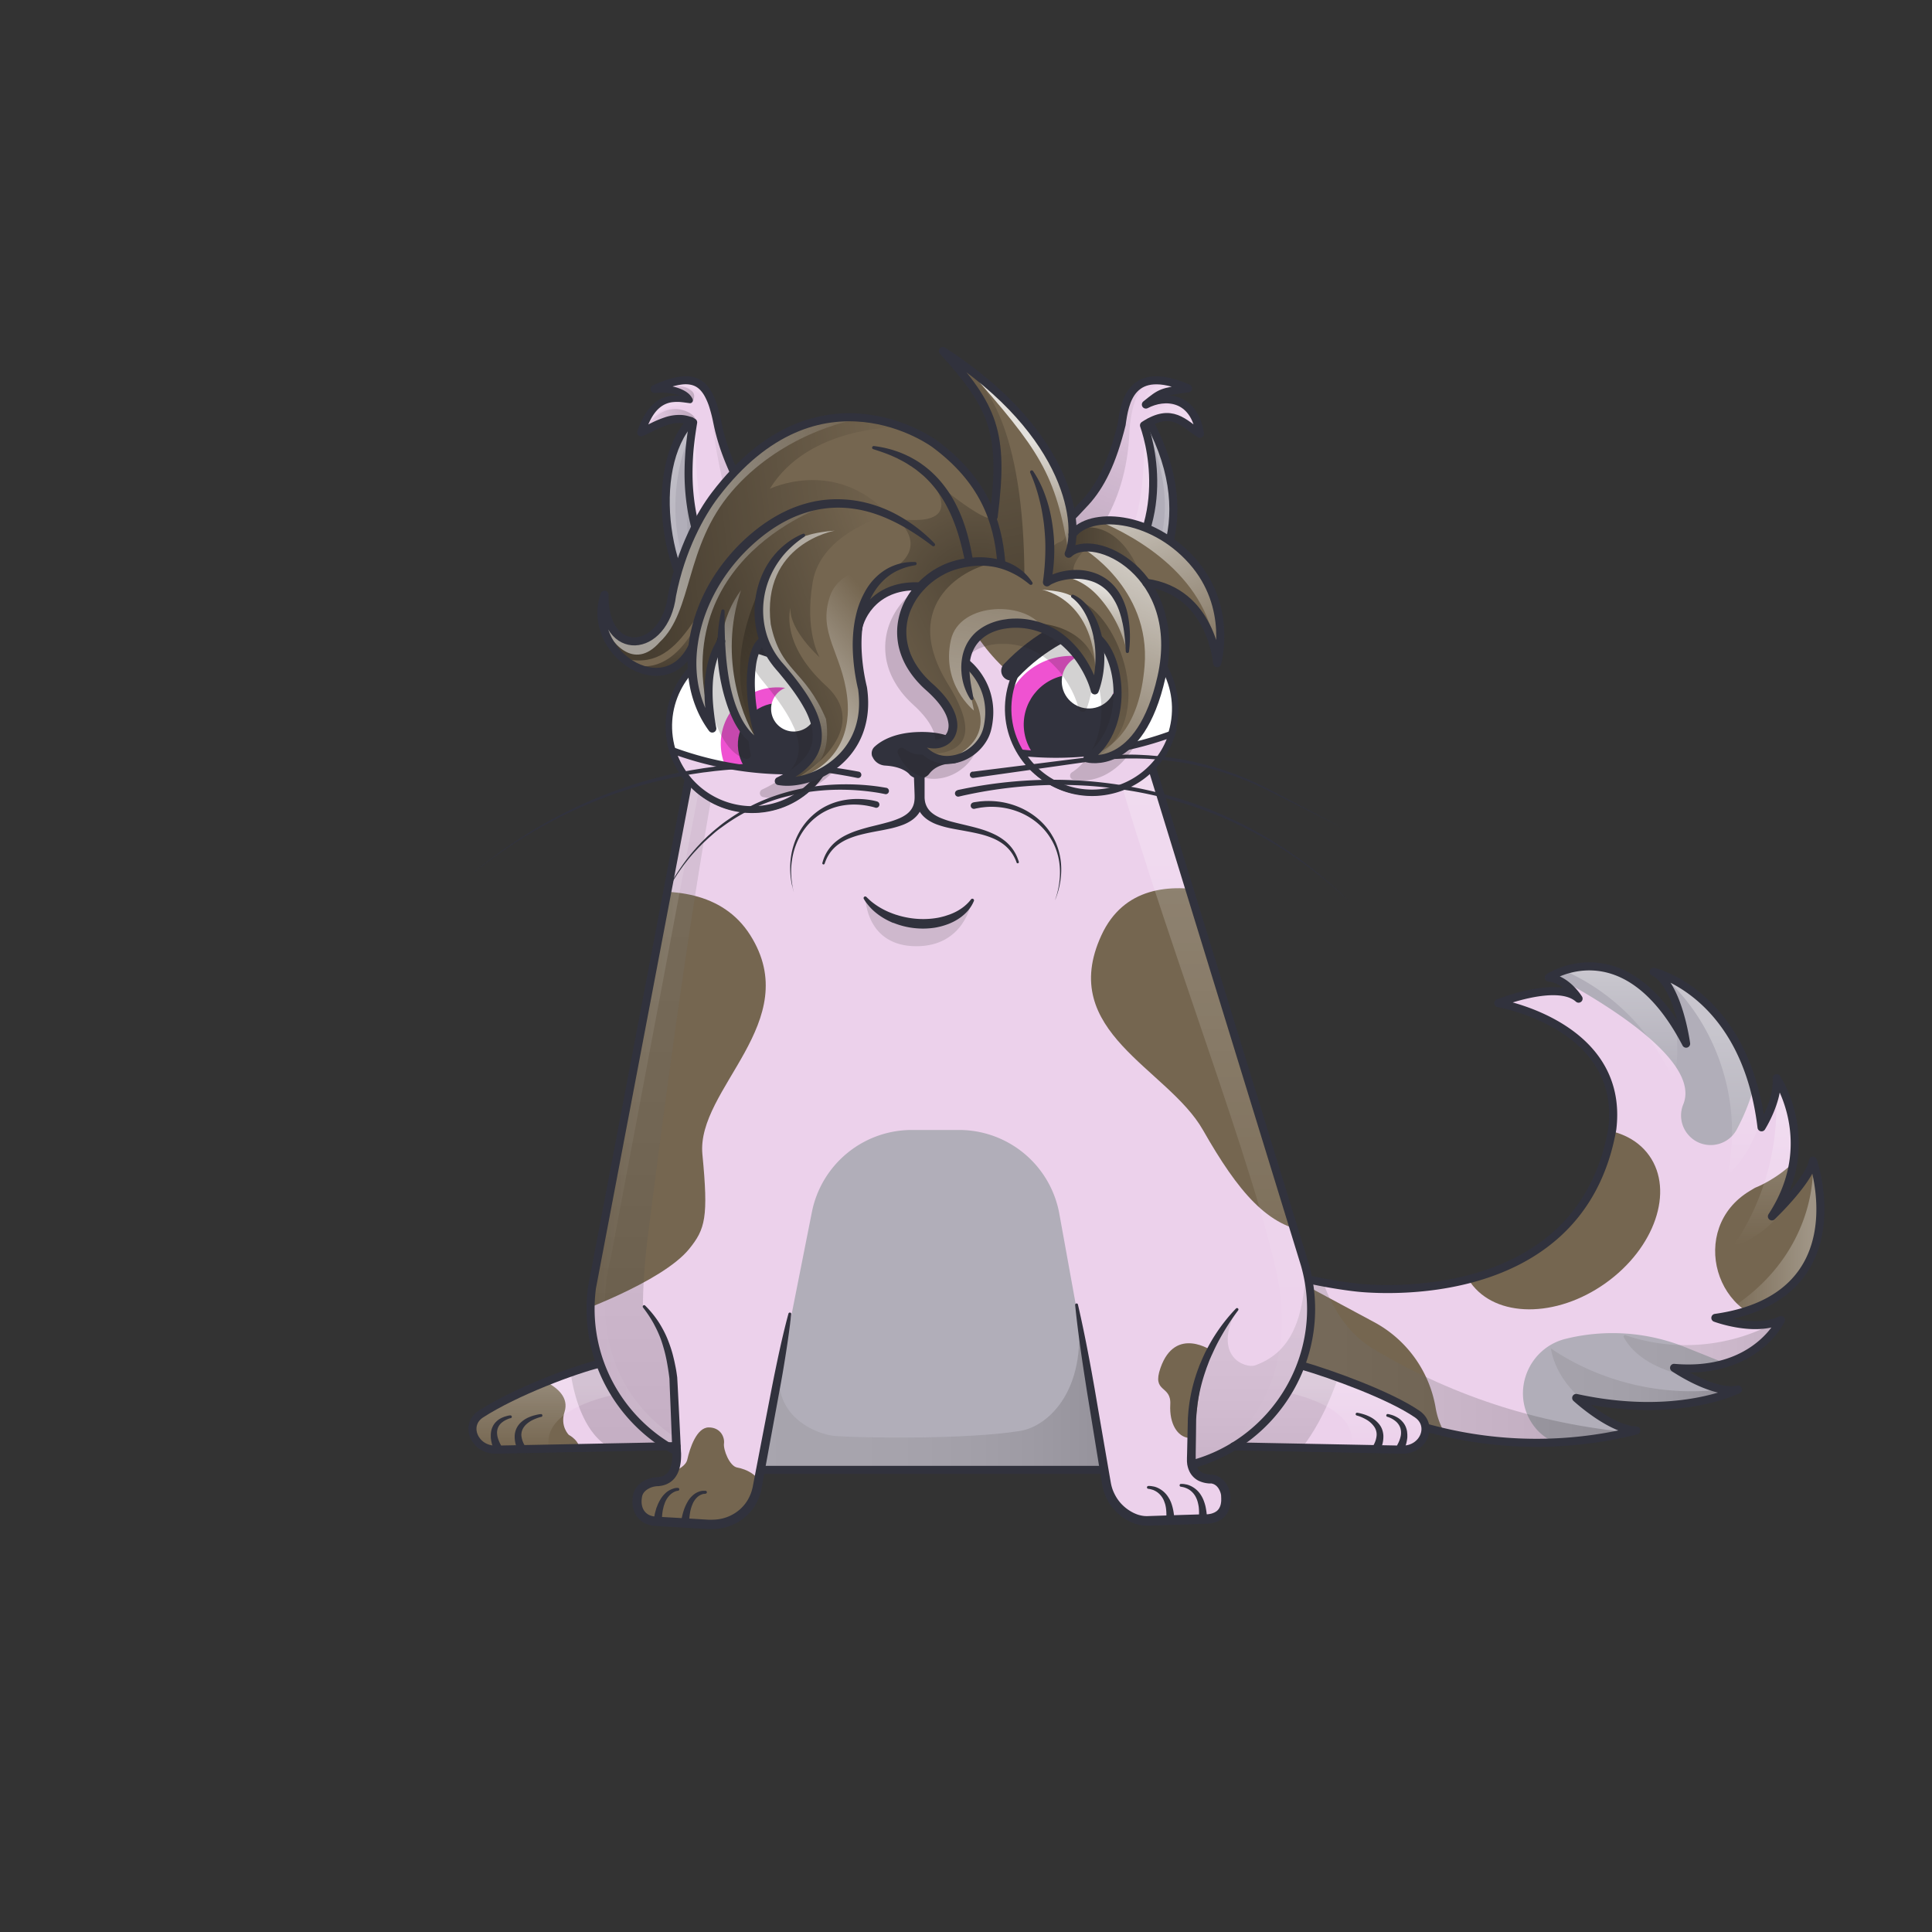 <svg xmlns="http://www.w3.org/2000/svg" viewBox="0 0 3000 3000" xmlns:xlink="http://www.w3.org/1999/xlink"><rect x="0" y="0" width="3000" height="3000" fill="#333333" stroke="none"/><g id="item_j"></g><g id="item_i"></g><g clip-path="url(#kittyClipPath)"><g><g id="tailFur"><clipPath id="tailFurClipPath"><path d="M1942.6 1959.2c69 30 162.4 39.9 162.4 39.9s347.1 45 398.6-246c19.5-161.9-177.1-195.4-177.1-195.4s91.8-36.7 124.7-7c0 0-18.5-30.3-46.3-32.7 0 0 118.2-79.9 213.3 102.6 0 0-12.3-93-50.5-111.6 0 0 142.5 32.6 167.6 241.5 0 0 26.3-41.6 23.4-76.4 0 0 67.9 99.8-7.3 214.7 0 0 58.9-56.3 63.7-86.5 0 0 73.9 212.1-151.5 244.1 0 0 61.2 22.9 101.8 3.3 0 0-39.1 85.3-165.9 74.3 0 0 61.7 42.1 99.3 33.5 0 0-93.2 47.7-251.3 13.2 0 0 53.6 49.5 93.2 50.5l-10.5 2.6a635.5 635.5 0 0 1-345.6-16.1l-151-50.4-90.9-37.1v-161z" fill="none" stroke="#31323d" stroke-linecap="round" stroke-linejoin="round" stroke-width="12.5"></path></clipPath><g clip-path="url(#tailFurClipPath)"><path fill="#ecd1eb" d="M1904 1480.4h939v765.57h-939z"></path><path d="M2379.2 2210.6c13.7 20.5 36.8 35.8 74.9 37l306-98.1-143.3-57.6a302.9 302.9 0 0 0-185.6-13c-58 14.3-85.2 82.1-52 131.7z" fill="#b1aeb9"></path><path d="M2133.4 2052.8a186.5 186.5 0 0 1 95.9 133.5l.2 1.2c8.5 46.6 42 70.9 42 70.9l-355.7 7.4 33.2-312z" fill="#756650"></path><path d="M2384.6 1500.6s265.4 126.7 229.1 214.4a45.6 45.6 0 0 0 7.5 46.7c20.9 24.8 60.2 20.7 75.6-7.8 37.1-68.8 74.4-198.6-35.2-358.4z" fill="#b1aeb9"></path><path d="M2725.2 1844.4s129.5-48 105.5-186l36 186-90.1 210h-.3c-113.2 2.6-156.3-146.8-59.3-205.1z" fill="#756650"></path><ellipse cx="2422.2" cy="1893.1" rx="170.2" ry="122.2" transform="rotate(-35.4 2421.987 1893.136)" fill="#756650"></ellipse><defs><clipPath id="tailShadowClipPath"><path d="M1942.6 1959.2c69 30 162.4 39.9 162.4 39.9s347.1 45 398.6-246c19.5-161.9-177.1-195.4-177.1-195.4s91.8-36.7 124.7-7c0 0-18.5-30.3-46.3-32.7 0 0 118.2-79.9 213.3 102.6 0 0-12.3-93-50.5-111.6 0 0 142.5 32.6 167.6 241.5 0 0 26.3-41.6 23.4-76.4 0 0 67.9 99.8-7.3 214.7 0 0 58.9-56.3 63.7-86.5 0 0 73.9 212.1-151.5 244.1 0 0 61.2 22.9 101.8 3.3 0 0-39.1 85.3-165.9 74.3 0 0 61.7 42.1 99.3 33.5 0 0-93.2 47.7-251.3 13.2 0 0 53.6 49.5 93.2 50.5l-10.5 2.6a635.5 635.5 0 0 1-345.6-16.1l-151-50.4-90.9-37.1v-161z" fill="none"></path></clipPath><linearGradient id="tailShadowGradient" x1="2504.56" y1="1675.22" x2="2504.56" y2="1448.67" gradientUnits="userSpaceOnUse"><stop offset="0" stop-color="#fff" stop-opacity="0"></stop><stop offset=".72" stop-color="#fff"></stop></linearGradient><linearGradient id="tailShadowGradient2" x1="1665.26" y1="2120.22" x2="2549.1" y2="2120.22" gradientUnits="userSpaceOnUse"><stop offset="0" stop-color="gray"></stop><stop offset=".27" stop-color="#7d7d7d"></stop><stop offset=".46" stop-color="#747474"></stop><stop offset=".64" stop-color="#646464"></stop><stop offset=".8" stop-color="#4d4d4d"></stop><stop offset=".95" stop-color="#303030"></stop><stop offset="1" stop-color="#242424"></stop></linearGradient><linearGradient id="tailShadowGradient3" x1="2662.04" y1="1821.69" x2="2662.04" y2="1468.7" gradientTransform="translate(-13.43 21.89)" href="#tailShadowGradient" xlink:href="#tailShadowGradient"></linearGradient><linearGradient id="tailShadowGradient4" x1="2752.98" y1="1933.56" x2="2752.98" y2="1592.06" href="#tailShadowGradient" xlink:href="#tailShadowGradient"></linearGradient><linearGradient id="tailShadowGradient5" x1="2521.14" y1="2094.95" x2="2807.7" y2="2094.95" href="#tailShadowGradient2" xlink:href="#tailShadowGradient2"></linearGradient><linearGradient id="tailShadowGradient6" x1="2408.12" y1="2162.15" x2="2697.59" y2="2162.15" href="#tailShadowGradient2" xlink:href="#tailShadowGradient2"></linearGradient><linearGradient id="tailShadowGradient7" x1="2671.02" y1="1930.16" x2="2859.95" y2="1930.16" href="#tailShadowGradient" xlink:href="#tailShadowGradient"></linearGradient></defs><g clip-path="url(#tailShadowClipPath)" style="mix-blend-mode:overlay"><path d="M2413.6 1500.9c80.6 30.4 147.9 94.3 182.8 173a2.2 2.2 0 0 0 4.3-.5c6.2-37.6 5.3-76.7-6.4-112.9-12.5-38.6-37.8-73.7-73-93.9s-80.2-24.3-116.8-6.8" opacity=".3" fill="url(#tailShadowGradient)" style="mix-blend-mode:overlay"></path><path d="M2580.5 1513.8c84.8 73.9 125.3 194.9 102.9 305a2.2 2.2 0 0 0 3.8 2c45.1-46.5 63.1-116.4 52.8-180.6-10.7-66.7-49.6-127-100.5-171.4" opacity=".3" fill="url(#tailShadowGradient3)" style="mix-blend-mode:overlay"></path><path d="M2756.9 1685.6c7.6 85.4-14.8 173.1-62.2 244.5a2.3 2.3 0 0 0 2.7 3.3c60.4-22.7 101.8-84 111.5-148.1 10.1-66.3-9.7-134.4-41.9-193.3" opacity=".3" fill="url(#tailShadowGradient4)" style="mix-blend-mode:overlay"></path><path d="M2815.2 1815.5c-.8 48.4-17 96.2-44.3 136.2-25.2 36.9-59.6 67.2-98.7 89a2.3 2.3 0 0 0 1.3 4.2 740 740 0 0 0 74.9-11.4c13.9-2.8 27.8-6.1 40.6-12.4 34.4-16.8 55.5-52.8 68.3-88.9 3.1-8.6 4.9-20.1-2.7-25.1" opacity=".3" fill="url(#tailShadowGradient7)" style="mix-blend-mode:overlay"></path></g><g clip-path="url(#tailShadowClipPath)" style="mix-blend-mode:multiply"><path d="M2042 1944.9c13.2 65.6 41.6 120.5 90.7 149.8 128.8 76.8 266.9 119.3 416.4 131.2.7 41.4-25.3 79.9-59.4 103.5s-75.3 34.3-116.1 41.5c-194.7 34.1-402.2-7.1-567.5-115.6-56.1-36.8-109.5-84.1-131.1-147.6-20.8-61.3-7.3-133.1 34.4-182.6s110.1-75.1 174.1-64.9" opacity=".25" fill="url(#tailShadowGradient2)" style="mix-blend-mode:multiply"></path><path d="M2753.1 2055.2c-69.5 37.1-154.5 43.8-229 18.1a2.3 2.3 0 0 0-2.7 3.2c9.8 17.9 26.3 31.7 44.4 41.3 19.8 10.5 41.6 16.6 63.2 22.4 28.7 7.7 58 15.1 87.7 13.7s60.3-13 77.9-36.9 18.3-61.1-3.5-81.3" opacity=".25" fill="url(#tailShadowGradient5)" style="mix-blend-mode:multiply"></path><path d="M2672.3 2157.6c-91.9 11.2-187.6-11.9-264.2-63.8 7.8 45.4 43.4 81.8 83.4 104.6 52.2 29.8 116.2 41.3 173.8 24.1 13.9-4.2 29-11.8 32.3-25.9" opacity=".25" fill="url(#tailShadowGradient6)" style="mix-blend-mode:multiply"></path></g></g></g></g><g id="tail"><path d="M1942.6 1959.2c69 30 162.4 39.9 162.4 39.9s347.1 45 398.6-246c19.5-161.9-177.1-195.4-177.1-195.4s91.8-36.7 124.7-7c0 0-18.5-30.3-46.3-32.7 0 0 118.2-79.9 213.3 102.6 0 0-12.3-93-50.5-111.6 0 0 142.5 32.6 167.6 241.5 0 0 26.3-41.6 23.4-76.4 0 0 67.9 99.8-7.3 214.7 0 0 58.9-56.3 63.7-86.5 0 0 73.9 212.1-151.5 244.1 0 0 61.2 22.9 101.8 3.3 0 0-39.1 85.3-165.9 74.3 0 0 61.7 42.1 99.3 33.5 0 0-93.2 47.7-251.3 13.2 0 0 53.6 49.5 93.2 50.5l-10.5 2.6a635.5 635.5 0 0 1-345.6-16.1l-151-50.4-90.9-37.1v-161z" fill="none" stroke="#31323d" stroke-linecap="round" stroke-linejoin="round" stroke-width="12.5"></path></g></g><g id="item_h"></g><g clip-path="url(#kittyClipPath)"><g><g id="bodyFur"><g><defs><clipPath id="furClipPath"><path fill="none" d="M1117.6,979.2a240.6,240.6,0,0,0-15.5,59L919.2,1999.6a248.6,248.6,0,0,0,12.7,117.6l-.6.2c-38.1,9.1-130.5,43.4-184.5,78.3-26.5,17.1-10.1,55.9,23.2,55.3l266.9-5.2h0c4.5,2.7,9.1,5.4,13.8,7.9v3.3c.4,23.3-6.6,42.4-29.9,43.5-15.6.8-28.2,9.9-30.7,21.1-4.7,21.5,5.9,38.9,27.3,40.4l84.2,5c26.5,1.6,51.9-11.3,65.4-34.1a72.2,72.2,0,0,0,8.8-23.9l5-26.6h533.6l3.4,20.7a71.6,71.6,0,0,0,43.2,54.3,52.6,52.6,0,0,0,22.2,3.9l91.9-3c22-2.2,30.1-15.7,27.8-36.9-.7-7-6.2-24.5-24.4-25.6-15.8-.8-25.3-8.6-28.1-21.9h0a243.5,243.5,0,0,0,65.3-28l261.5,5.1c33.3.6,49.3-37.5,23.2-55.3-43-29.4-132.4-61.7-179.8-75.5l-.8-.3a247.8,247.8,0,0,0,6.4-155.8L1731.1,1004a267.2,267.2,0,0,0-10.3-27.9s34.7-20.6,56.7-54,59.3-92.6,39.3-170.6-31.3-97.4-31.3-97.4,32-22.6,76,18c0,0,0-69.3-81.3-46,0,0,23.3-25.3,61.3-22,6-9.7-90.7-42-98.7,46-8,56.7-50.9,130.1-75.3,149.4l-52.7,51.3c-12,3.3-15.3-.7-31.6-7.1a240.1,240.1,0,0,0-84-15.1H1341a240.2,240.2,0,0,0-120,32s-94.2-115.1-107.5-207.8-75.3-56-92-52c0,0,38.7,4,46,18.7,0,0-44-16-70,47.3,0,0,46.7-28.7,76.7-13.3,0,0-39.4,30-40.7,105.3S1053.7,943,1117.6,979.2Z"></path></clipPath><linearGradient id="furClipPath__b" x1="1844.99" x2="1844.99" y1="2256.39" y2="835.98" gradientUnits="userSpaceOnUse"><stop offset="0" stop-color="#fff" stop-opacity="0"></stop><stop offset=".72" stop-color="#fff"></stop></linearGradient><linearGradient id="furClipPath__a" x1="1759.91" x2="1826.55" y1="647.85" y2="590.41" gradientUnits="userSpaceOnUse"><stop offset="0" stop-color="#fff" stop-opacity="0"></stop><stop offset="1" stop-color="#fff"></stop></linearGradient><linearGradient id="furClipPath__d" x1="1770.12" x2="1854.37" y1="679.19" y2="640.89" xlink:href="#furClipPath__a"></linearGradient><linearGradient id="furClipPath__e" x1="2116.32" x2="2116.32" y1="2248.97" y2="2113.28" xlink:href="#furClipPath__b"></linearGradient><linearGradient id="furClipPath__f" x1="1044.74" x2="1044.74" y1="2253.08" y2="2117.39" gradientTransform="matrix(-1, 0, 0, 1, 1878.82, 0)" xlink:href="#furClipPath__b"></linearGradient><linearGradient id="furClipPath__g" x1="916.62" x2="1280" y1="1544.97" y2="1544.97" xlink:href="#furClipPath__b"></linearGradient><linearGradient id="furClipPath__h" x1="1699.49" x2="1827.4" y1="1019.88" y2="682.1" xlink:href="#furClipPath__a"></linearGradient><linearGradient id="furClipPath__i" x1="1675.51" x2="1803.43" y1="1019.22" y2="678.09" xlink:href="#furClipPath__a"></linearGradient><linearGradient id="furClipPath__j" x1="1167.22" x2="1029.35" y1="1060.01" y2="675.12" xlink:href="#furClipPath__a"></linearGradient><linearGradient id="furClipPath__k" x1="1227.83" x2="1063.53" y1="977.08" y2="727.76" xlink:href="#furClipPath__a"></linearGradient><linearGradient id="furClipPath__l" x1="1131" x2="991.98" y1="596.71" y2="654.16" xlink:href="#furClipPath__a"></linearGradient><linearGradient id="furClipPath__m" x1="1141.12" x2="1044.46" y1="607.34" y2="606.08" xlink:href="#furClipPath__a"></linearGradient></defs><g><g clip-path="url(#furClipPath)"><path style="mix-blend-mode:overlay" fill="url(#furClipPath__b)" d="M1547.8,836.6s70.1,33.6,92.1,64.9,44.1,86.3,65.6,180.9c58.9,258.7,229.4,683.2,275.5,888s-92.3,286-92.3,286l61.1-35.5s63-74.8,72.5-107.6c20.8-71.9,139-33,117.2-147.7-31.7-166.5-305.7-970.4-305.7-970.4s-94.6,29-111.4-17.2c-7.1-19.6-29.9-44.6-39.7-62.1-20.7-36.8-73.2-64.7-124.2-79.9Z" opacity=".6"></path><path style="mix-blend-mode:overlay" fill="url(#furClipPath__a)" d="M1838.2,600.3c-35.5-15.4-60,3-63.9,29.8a80.2,80.2,0,0,0,19.9-12.3l22.3-11.5Z" opacity=".6"></path><path style="mix-blend-mode:overlay" fill="url(#furClipPath__d)" d="M1850.6,640c-21.7-16.8-57.2-16.7-77.8,18.4,12.2-2.7,30.6-9.2,30.6-9.2l21.2.2,38,20.3Z" opacity=".6"></path><path style="mix-blend-mode:overlay" fill="url(#furClipPath__e)" d="M1999.2,2162.4s113.2,21.1,98.3,83.6l92.7,3,43.3-6.5-4.3-68.5-206.9-60.7Z" opacity=".6"></path><path style="mix-blend-mode:overlay" fill="url(#furClipPath__f)" d="M951.2,2166.5s-113.2,21.1-98.3,83.6l-92.7,3-43.3-6.5,4.3-68.5,206.9-60.7Z" opacity=".6"></path><path style="mix-blend-mode:overlay" fill="url(#furClipPath__g)" d="M1124.3,1019.4,948.2,1954.5s-53.6,175,102.2,279l.3,20.1s-124.6-57.2-133.6-215.2,100.1-603.9,100.1-603.9l81.8-433.1s88.4-169.6,181-165C1280,836.4,1139.2,940,1124.3,1019.4Z" opacity=".6"></path><path style="mix-blend-mode:overlay" fill="url(#furClipPath__h)" d="M1782,667.7c10.2,28.9,83.5,178.4-67,294.5-5,4.1,8,17.9,8,17.9l47.3-47.7s27-34.5,35.3-58.8,42.8-84.9-16.1-209Z" opacity=".6"></path><path style="mix-blend-mode:overlay" fill="url(#furClipPath__i)" d="M1687.5,910.1c39.2-34.3,94.1-63.6,88.6-242.7,7.2,30.1,14,73,14,73s-2.3,77.7-19.7,106.4-47.4,75.7-65.4,84.6C1697,921.9,1687.5,910.1,1687.5,910.1Z" opacity=".6"></path><path style="mix-blend-mode:overlay" fill="url(#furClipPath__j)" d="M1076.8,662.2c-20.2,37.6-68.2,182.5,40.5,304.6l-1.8,4.4s-10.9.7-21-11.6-61-90.3-59.6-154.4,1.4-99.9,30.9-137.9C1072.5,661,1076.8,662.2,1076.8,662.2Z" opacity=".6"></path><path style="mix-blend-mode:overlay" fill="url(#furClipPath__k)" d="M1149.5,913.8c-32.2-32.3-74.8-92.2-68.6-259.2-5.3,16.1-12.7,101.6-12.7,101.6s17.8,128.1,60.7,165.4c3.6,4.9,11.1,4.7,11.1,4.7Z" opacity=".6"></path><path style="mix-blend-mode:overlay" fill="url(#furClipPath__l)" d="M1004.7,662.6c11.6-20.1,28.2-37.1,73-32.5-10.2-9.1-35.6-10.4-35.6-10.4l-27,14.1-13,27.9Z" opacity=".6"></path><path style="mix-blend-mode:overlay" fill="url(#furClipPath__m)" d="M1040.3,601.5c21.9-6.8,42.9,3.8,57.4,20.5,0,0-6.7-28-19.1-30.3s-41.9,4.2-41.9,4.2Z" opacity=".6"></path></g></g></g><g id="bodyFur"><g clip-path="url(#furClipPath)"><path fill="#ecd1eb" d="M724.1 562.8h1509.4v1824.09H724.1z"></path><path fill="#b1aeb9" d="M1368.8 824.5c-6.2 60.4-46.7 381.1-342 255.1s-16.3-333.1-16.3-333.1l221-61.7 11.6 2.2c60.3 11.6 131.9 77.1 125.7 137.5z"></path><path fill="#756650" d="M842.2 1426.6s236.9-109.8 322.6 25.2-84 238.8-74.1 340.8c9.5 97.9 4.5 115.9-20.7 146.9-42.5 52.3-183.7 102-183.7 102zM1998.2 1429.5s-219-127.1-288 22.9 103 206.2 157.7 302.2 101.2 151.6 167.9 158.3-37.6-483.4-37.6-483.4z"></path><path fill="#b1aeb9" d="M1156.9 2405.5l103.8-523.4a158.3 158.3 0 0 1 155.2-127.5h73.3a158.3 158.3 0 0 1 155.7 130l90.4 499.1z"></path><path fill="#756650" d="M809.3 2132.1s80.7 16.7 67.4 60c-7.4 22.7 6.6 36 6.6 36s19.4 10 16 26-189.8 19.8-189.8 19.8l-16-127.8zM1882.7 2098s-57.4-40.5-80.7 26.1c-13.8 39.4 16.9 26 15.2 56.7s11.6 50 28.3 52 7.7-89.8 37.2-134.8zM1021.5 2292.8s41.7-8.3 45.7-26.3 14.6-50 33.3-50 25 15.6 23.7 25 8.6 35.3 20.6 37.3 40.8 12.4 37.8 39.5-46.4 81.2-46.4 81.2l-166-26.7-5.4-60.2zM1603.3 850.4l50.9 36.4 49.3 52.7 49.3 76.6 38.9 63.3c5.2-8.1 1193.7-742.5 1192.5-747.9-2-8.7 0-319.9 0-319.9H1959.8z"></path><path fill="#b1aeb9" d="M1222.2 859.5L818 11.6H18.2v903.2l1046 176.5 38.8-90 28.2-56.9 24.8-29.6 38.3-35.3 27.9-20z"></path><path fill="#756650" d="M1459.2 858.5c8.9 42.3 96.5 315.3 340.9 211.1 295.3-126 16.3-333.1 16.3-333.1L1609 685.6c-59.1-14.5-118.8 13.1-142.3 73.4-10.5 27-13.4 72-7.5 99.5z"></path></g></g><g><g><path fill="#ecd1eb" d="M1217.2,857.5c-12.6-13.7-82.9-101-100.7-189.5-13.2-88.5-46.9-89.8-97.4-64.1,19.5.8,40.3-1.9,48.4,17.1-4.1-.6-54.5-17.3-69.8,49.5,26-12.5,55.9-27.6,78.8-14.6,6.4,15.5-49.7,119.8,59,276.9C1177,871.6,1217.2,857.5,1217.2,857.5Z"></path><path fill="#b1aeb9" d="M1134.3,935.4c-28.3-46.8-81.5-113.3-57.5-273.2-6-5.5-55.7,33.5-37,168.4,23.7,122.6,73.4,147.2,75.7,140.6S1128,944.9,1134.3,935.4Z"></path><path fill="#ecd1eb" d="M1624.9,837.5c34.7-29.8,91.7-69.5,117.2-181.6,4.6-101.7,96.1-55.6,96.1-55.6s-37.8,6-53.9,26.7c15.7-6,61.7-19.5,78.3,42.7-19.3-12.1-52.3-38.9-85.2-8.2,6.3,24.9,55.4,164.9-75.4,266.6-14.9-22-45.9-55-83.9-75.9-1.1-2-6.2-2.8-4.9-4.1C1621.1,839.4,1624.9,837.5,1624.9,837.5Z"></path><path fill="#b1aeb9" d="M1704.9,933.8c-2.9-1,137.3-103.5,75.9-267,7.4-10.6,14.2,7.8,19.4,21.3S1879,858.9,1726.1,972C1722.1,960.1,1706.7,934.3,1704.9,933.8Z"></path></g></g></g></g><g id="shadow" style="mix-blend-mode:multiply"><defs><clipPath id="shadow__d"><path fill="none" d="M1117.6,979.2a240.6,240.6,0,0,0-15.5,59L919.2,1999.6a248.6,248.6,0,0,0,12.7,117.6l-.6.2c-38.1,9.1-130.5,43.4-184.5,78.3-26.5,17.1-10.1,55.9,23.2,55.3l266.9-5.2h0c4.5,2.7,9.1,5.4,13.8,7.9v3.3c.4,23.3-6.6,42.4-29.9,43.5-15.6.8-28.2,9.9-30.7,21.1-4.7,21.5,5.9,38.9,27.3,40.4l84.2,5c26.5,1.6,51.9-11.3,65.4-34.1a72.2,72.2,0,0,0,8.8-23.9l5-26.6h533.6l3.4,20.7a71.6,71.6,0,0,0,43.2,54.3,52.6,52.6,0,0,0,22.2,3.9l91.9-3c22-2.2,30.1-15.7,27.8-36.9-.7-7-6.2-24.5-24.4-25.6-15.8-.8-25.3-8.6-28.1-21.9h0a243.5,243.5,0,0,0,65.3-28l261.5,5.1c33.3.6,49.3-37.5,23.2-55.3-43-29.4-132.4-61.7-179.8-75.5l-.8-.3a247.8,247.8,0,0,0,6.4-155.8L1731.1,1004a267.2,267.2,0,0,0-10.3-27.9s34.7-20.6,56.7-54,59.3-92.6,39.3-170.6-31.3-97.4-31.3-97.4,32-22.6,76,18c0,0,0-69.3-81.3-46,0,0,23.3-25.3,61.3-22,6-9.7-90.7-42-98.7,46-8,56.7-50.9,130.1-75.3,149.4l-52.7,51.3c-12,3.3-15.3-.7-31.6-7.1a240.1,240.1,0,0,0-84-15.1H1341a240.2,240.2,0,0,0-120,32s-94.2-115.1-107.5-207.8-75.3-56-92-52c0,0,38.7,4,46,18.7,0,0-44-16-70,47.3,0,0,46.7-28.7,76.7-13.3,0,0-39.4,30-40.7,105.3S1053.7,943,1117.6,979.2Z"></path></clipPath><linearGradient id="shadow__a" x1="1180.91" x2="1714.46" y1="2153.98" y2="2153.98" gradientUnits="userSpaceOnUse"><stop offset="0" stop-color="gray"></stop><stop offset=".27" stop-color="#7d7d7d"></stop><stop offset=".46" stop-color="#747474"></stop><stop offset=".64" stop-color="#646464"></stop><stop offset=".8" stop-color="#4d4d4d"></stop><stop offset=".95" stop-color="#303030"></stop><stop offset="1" stop-color="#242424"></stop></linearGradient><linearGradient id="shadow__e" x1="1028.58" x2="1028.58" y1="855.47" y2="2254.41" xlink:href="#shadow__a"></linearGradient><linearGradient id="shadow__f" x1="1971.82" x2="1971.82" y1="1970.17" y2="2305.13" xlink:href="#shadow__a"></linearGradient><linearGradient id="shadow__c" x1="1110.61" x2="1188.06" y1="620.08" y2="876.33" gradientUnits="userSpaceOnUse"><stop offset=".03" stop-opacity="0"></stop><stop offset="1"></stop></linearGradient><linearGradient id="shadow__b" x1="997.55" x2="1077.72" y1="656.63" y2="642.08" gradientUnits="userSpaceOnUse"><stop offset="0" stop-opacity="0"></stop><stop offset="1"></stop></linearGradient><linearGradient id="shadow__g" x1="1029.67" x2="1080.86" y1="589.98" y2="619" xlink:href="#shadow__b"></linearGradient><linearGradient id="shadow__h" x1="1060.14" x2="1123.73" y1="768.9" y2="960.42" xlink:href="#shadow__b"></linearGradient><linearGradient id="shadow__i" x1="1779.26" x2="1649.43" y1="529.81" y2="866.44" xlink:href="#shadow__c"></linearGradient></defs><g><g clip-path="url(#shadow__d)"><path style="mix-blend-mode:multiply" fill="url(#shadow__a)" d="M1213.2,2110.7c-22.2,91.7,60.8,117.5,83.2,119.1,41.2,3.1,203.6,5.7,287.8-7.9,43.7-7,109.2-65.4,87.3-196.3l43,256.8H1180.9Z" opacity=".2"></path><path style="mix-blend-mode:multiply" fill="url(#shadow__e)" d="M1233.2,855.5c-66,66-73.4,124.1-101.7,247.9-48.7,214.1-107.5,672-126.4,823.4a927.6,927.6,0,0,0-6.8,98.5v3.3c23.6,26,47.7,88.8,52.6,176.8l1.4,49s-31.4-.7-81-.7c-62,0-110.9-111.8-79.2-278.2,28.4-149.6-68-915.6-68-915.6l282.1-44.2S1122.2,913.5,1233.2,855.5Z" opacity=".2"></path><path style="mix-blend-mode:multiply" fill="url(#shadow__f)" d="M1854.3,2157.4s29.9-91.4,66.3-124.9c-39.4,75,14.1,92.7,28.1,87.7,53.7-19.2,74.9-66.7,79.2-150l65.3,116.3s-55,256-204,214l-38.7-18.1Z" opacity=".2"></path><path style="mix-blend-mode:multiply" fill="url(#shadow__c)" d="M1170.2,898c-21.6-28.1-61.6-190-65.5-257.5,8.5,62.4,99.5,211.6,108.9,218.6C1196.2,866.6,1178.5,889,1170.2,898Z" opacity=".2"></path><path style="mix-blend-mode:multiply" fill="url(#shadow__b)" d="M999,665.3c20.1-24,39.5-34.7,60.9-28.6s21,17.9,21,17.9l-30.1-4Z" opacity=".2"></path><path style="mix-blend-mode:multiply" fill="url(#shadow__g)" d="M1037,600.5c19.4-3.1,30.6.5,37.7,7.1s.3,16.9.3,16.9l-12.1-11.9Z" opacity=".2"></path><path style="mix-blend-mode:multiply" fill="url(#shadow__h)" d="M1119.5,962.2c-10.1-16.9-65.2-96.9-50.6-197.4,7.7,43.9,23.8,117.9,64.4,172.1A282,282,0,0,0,1119.5,962.2Z" opacity=".2"></path><path style="mix-blend-mode:multiply" fill="url(#shadow__i)" d="M1656.3,878.7c28.2-22.4,93-84.2,97.6-209.8,0,0,3-75.5,39.3-78.3-30.2,10-36.9,19.8-36.9,19.8l-20.8,69.2s-24,76.5-50.7,100.4-68.8,49.2-68.8,49.2-2.3,21.5,3.1,24C1635.1,861.1,1656.3,878.7,1656.3,878.7Z" opacity=".2"></path></g></g></g><g id="highlight" style="mix-blend-mode:overlay"><defs><clipPath id="highlight__c"><path fill="none" d="M1117.6,979.2a240.6,240.6,0,0,0-15.5,59L919.2,1999.6a248.6,248.6,0,0,0,12.7,117.6l-.6.2c-38.1,9.1-130.5,43.4-184.5,78.3-26.5,17.1-10.1,55.9,23.2,55.3l266.9-5.2h0c4.5,2.7,9.1,5.4,13.8,7.9v3.3c.4,23.3-6.6,42.4-29.9,43.5-15.6.8-28.2,9.9-30.7,21.1-4.7,21.5,5.9,38.9,27.3,40.4l84.2,5c26.5,1.6,51.9-11.3,65.4-34.1a72.2,72.2,0,0,0,8.8-23.9l5-26.6h533.6l3.4,20.7a71.6,71.6,0,0,0,43.2,54.3,52.6,52.6,0,0,0,22.2,3.9l91.9-3c22-2.2,30.1-15.7,27.8-36.9-.7-7-6.2-24.5-24.4-25.6-15.8-.8-25.3-8.6-28.1-21.9h0a243.5,243.5,0,0,0,65.3-28l261.5,5.1c33.3.6,49.3-37.5,23.2-55.3-43-29.4-132.4-61.7-179.8-75.5l-.8-.3a247.8,247.8,0,0,0,6.4-155.8L1731.1,1004a267.2,267.2,0,0,0-10.3-27.9s34.7-20.6,56.7-54,59.3-92.6,39.3-170.6-31.3-97.4-31.3-97.4,32-22.6,76,18c0,0,0-69.3-81.3-46,0,0,23.3-25.3,61.3-22,6-9.7-90.7-42-98.7,46-8,56.7-50.9,130.1-75.3,149.4l-52.7,51.3c-12,3.3-15.3-.7-31.6-7.1a240.1,240.1,0,0,0-84-15.1H1341a240.2,240.2,0,0,0-120,32s-94.2-115.1-107.5-207.8-75.3-56-92-52c0,0,38.7,4,46,18.7,0,0-44-16-70,47.3,0,0,46.7-28.7,76.7-13.3,0,0-39.4,30-40.7,105.3S1053.7,943,1117.6,979.2Z"></path></clipPath><linearGradient id="highlight__b" x1="1844.99" x2="1844.99" y1="2256.39" y2="835.98" gradientUnits="userSpaceOnUse"><stop offset="0" stop-color="#fff" stop-opacity="0"></stop><stop offset=".72" stop-color="#fff"></stop></linearGradient><linearGradient id="highlight__a" x1="1759.91" x2="1826.55" y1="647.85" y2="590.41" gradientUnits="userSpaceOnUse"><stop offset="0" stop-color="#fff" stop-opacity="0"></stop><stop offset="1" stop-color="#fff"></stop></linearGradient><linearGradient id="highlight__d" x1="1770.12" x2="1854.37" y1="679.19" y2="640.89" xlink:href="#highlight__a"></linearGradient><linearGradient id="highlight__e" x1="2116.32" x2="2116.32" y1="2248.97" y2="2113.28" xlink:href="#highlight__b"></linearGradient><linearGradient id="highlight__f" x1="1044.74" x2="1044.74" y1="2253.08" y2="2117.39" gradientTransform="matrix(-1, 0, 0, 1, 1878.82, 0)" xlink:href="#highlight__b"></linearGradient><linearGradient id="highlight__g" x1="916.62" x2="1280" y1="1544.97" y2="1544.97" xlink:href="#highlight__b"></linearGradient><linearGradient id="highlight__h" x1="1699.49" x2="1827.4" y1="1019.88" y2="682.1" xlink:href="#highlight__a"></linearGradient><linearGradient id="highlight__i" x1="1675.51" x2="1803.43" y1="1019.22" y2="678.09" xlink:href="#highlight__a"></linearGradient><linearGradient id="highlight__j" x1="1167.22" x2="1029.35" y1="1060.01" y2="675.12" xlink:href="#highlight__a"></linearGradient><linearGradient id="highlight__k" x1="1227.83" x2="1063.53" y1="977.08" y2="727.76" xlink:href="#highlight__a"></linearGradient><linearGradient id="highlight__l" x1="1131" x2="991.98" y1="596.71" y2="654.16" xlink:href="#highlight__a"></linearGradient><linearGradient id="highlight__m" x1="1141.12" x2="1044.46" y1="607.34" y2="606.08" xlink:href="#highlight__a"></linearGradient></defs><g><g clip-path="url(#highlight__c)" style="opacity:0.35"><path style="mix-blend-mode:overlay" fill="url(#highlight__b)" d="M1547.8,836.6s70.1,33.6,92.1,64.9,44.1,86.3,65.6,180.9c58.9,258.7,229.4,683.2,275.5,888s-92.3,286-92.3,286l61.1-35.5s63-74.8,72.5-107.6c20.8-71.9,139-33,117.2-147.7-31.7-166.5-305.7-970.4-305.7-970.4s-94.6,29-111.4-17.2c-7.1-19.6-29.9-44.6-39.7-62.1-20.7-36.8-73.2-64.7-124.2-79.9Z" opacity=".6"></path><path style="mix-blend-mode:overlay" fill="url(#highlight__a)" d="M1838.2,600.3c-35.5-15.4-60,3-63.9,29.8a80.2,80.2,0,0,0,19.9-12.3l22.3-11.5Z" opacity=".6"></path><path style="mix-blend-mode:overlay" fill="url(#highlight__d)" d="M1850.6,640c-21.7-16.8-57.2-16.7-77.8,18.4,12.2-2.7,30.6-9.2,30.6-9.2l21.2.2,38,20.3Z" opacity=".6"></path><path style="mix-blend-mode:overlay" fill="url(#highlight__e)" d="M1999.2,2162.4s113.2,21.1,98.3,83.6l92.7,3,43.3-6.5-4.3-68.5-206.9-60.7Z" opacity=".6"></path><path style="mix-blend-mode:overlay" fill="url(#highlight__f)" d="M951.2,2166.5s-113.2,21.1-98.3,83.6l-92.7,3-43.3-6.5,4.3-68.5,206.9-60.7Z" opacity=".6"></path><path style="mix-blend-mode:overlay" fill="url(#highlight__g)" d="M1124.3,1019.4,948.2,1954.5s-53.6,175,102.2,279l.3,20.1s-124.6-57.2-133.6-215.2,100.1-603.9,100.1-603.9l81.8-433.1s88.4-169.6,181-165C1280,836.4,1139.2,940,1124.3,1019.4Z" opacity=".6"></path><path style="mix-blend-mode:overlay" fill="url(#highlight__h)" d="M1782,667.7c10.2,28.9,83.5,178.4-67,294.5-5,4.1,8,17.9,8,17.9l47.3-47.7s27-34.5,35.3-58.8,42.8-84.9-16.1-209Z" opacity=".6"></path><path style="mix-blend-mode:overlay" fill="url(#highlight__i)" d="M1687.5,910.1c39.2-34.3,94.1-63.6,88.6-242.7,7.2,30.1,14,73,14,73s-2.3,77.7-19.7,106.4-47.4,75.7-65.4,84.6C1697,921.9,1687.5,910.1,1687.5,910.1Z" opacity=".6"></path><path style="mix-blend-mode:overlay" fill="url(#highlight__j)" d="M1076.8,662.2c-20.2,37.6-68.2,182.5,40.5,304.6l-1.8,4.4s-10.9.7-21-11.6-61-90.3-59.6-154.4,1.4-99.9,30.9-137.9C1072.5,661,1076.8,662.2,1076.8,662.2Z" opacity=".6"></path><path style="mix-blend-mode:overlay" fill="url(#highlight__k)" d="M1149.5,913.8c-32.2-32.3-74.8-92.2-68.6-259.2-5.3,16.1-12.7,101.6-12.7,101.6s17.8,128.1,60.7,165.4c3.6,4.9,11.1,4.7,11.1,4.7Z" opacity=".6"></path><path style="mix-blend-mode:overlay" fill="url(#highlight__l)" d="M1004.7,662.6c11.6-20.1,28.2-37.1,73-32.5-10.2-9.1-35.6-10.4-35.6-10.4l-27,14.1-13,27.9Z" opacity=".6"></path><path style="mix-blend-mode:overlay" fill="url(#highlight__m)" d="M1040.3,601.5c21.9-6.8,42.9,3.8,57.4,20.5,0,0-6.7-28-19.1-30.3s-41.9,4.2-41.9,4.2Z" opacity=".6"></path></g></g></g><g id="body"><g><path fill="none" d="M1117.6,979.2a240.6,240.6,0,0,0-15.5,59L919.2,1999.6a248.6,248.6,0,0,0,12.7,117.6l-.6.2c-38.1,9.1-130.5,43.4-184.5,78.3-26.5,17.1-10.1,55.9,23.2,55.3l266.9-5.2h0c4.5,2.7,9.1,5.4,13.8,7.9v3.3c.4,23.3-6.6,42.4-29.9,43.5-15.6.8-28.2,9.9-30.7,21.1-4.7,21.5,5.9,38.9,27.3,40.4l84.2,5c26.5,1.6,51.9-11.3,65.4-34.1a72.2,72.2,0,0,0,8.8-23.9l5-26.6h533.6l3.4,20.7a71.6,71.6,0,0,0,43.2,54.3,52.6,52.6,0,0,0,22.2,3.9l91.9-3c22-2.2,30.1-15.7,27.8-36.9-.7-7-6.2-24.5-24.4-25.6-15.8-.8-25.3-8.6-28.1-21.9h0a243.5,243.5,0,0,0,65.3-28l261.5,5.1c33.3.6,49.3-37.5,23.2-55.3-43-29.4-132.4-61.7-179.8-75.5l-.8-.3a247.8,247.8,0,0,0,6.4-155.8L1731.1,1004a267.2,267.2,0,0,0-10.3-27.9s34.7-20.6,56.7-54,59.3-92.6,39.3-170.6-31.3-97.4-31.3-97.4,32-22.6,76,18c0,0,0-69.3-81.3-46,0,0,23.3-25.3,61.3-22,6-9.7-90.7-42-98.7,46-8,56.7-50.9,130.1-75.3,149.4l-52.7,51.3c-12,3.3-15.3-.7-31.6-7.1a240.1,240.1,0,0,0-84-15.1H1341a240.2,240.2,0,0,0-120,32s-94.2-115.1-107.5-207.8-75.3-56-92-52c0,0,38.7,4,46,18.7,0,0-44-16-70,47.3,0,0,46.7-28.7,76.7-13.3,0,0-39.4,30-40.7,105.3S1053.7,943,1117.6,979.2Z"></path></g><g><path fill="none" stroke="#31323d" stroke-linecap="round" stroke-miterlimit="10" stroke-width="12.5" d="M1714.5 2282.4L1180.9 2282.4"></path><path fill="none" stroke="#31323d" stroke-linecap="round" stroke-miterlimit="10" stroke-width="12.5" d="M1050.7,2253.7c-89.1-47.1-145.6-146.2-131.5-254.1l182.9-961.4c15.7-119.9,118-209.6,238.9-209.6h158.2A240.9,240.9,0,0,1,1731.1,1004l295.2,960.1c39,137.9-45.2,275-175.8,309.8"></path><path fill="#31323d" d="M1228.6,2040.8c-3.4,30.5-8.1,60.7-13.2,90.9-2.6,15.1-5.4,30.1-8.2,45.2l-8.3,45.1-16.6,90.4a75.9,75.9,0,0,1-8.8,23.5,75.1,75.1,0,0,1-16.1,19.4,77.9,77.9,0,0,1-45.9,18.8c-2.1.2-4.2.2-6.3.2h-6l-11.5-.7-22.9-1.3-45.9-2.8a56.5,56.5,0,0,1-6.4-.7,38.7,38.7,0,0,1-6.7-1.7,36.8,36.8,0,0,1-12.3-7.3,35.3,35.3,0,0,1-8.3-11.7,43.4,43.4,0,0,1-3.1-13.5,58.3,58.3,0,0,1,1-13.3,31.5,31.5,0,0,1,.9-3.6,36.8,36.8,0,0,1,1.5-3.5,29.7,29.7,0,0,1,4.1-6.3,36.8,36.8,0,0,1,11-8.7,45,45,0,0,1,12.7-4.6,49.5,49.5,0,0,1,6.6-.8l2.6-.2,2.3-.3a25.8,25.8,0,0,0,4.2-1.2,16.9,16.9,0,0,0,3.8-1.9c4.6-3,7.7-8.4,9.4-14.8a54.6,54.6,0,0,0,1.6-10.1,47.1,47.1,0,0,0,.3-5.3v-5.5l-1-22.9-1.8-45.8c-.6-15.3-1.3-30.5-1.8-45.8v.5c-.6-5-1.3-9.9-2.1-14.9s-1.6-9.8-2.6-14.7-2.1-9.7-3.4-14.4-2.7-9.5-4.3-14.2-3.5-9.3-5.5-13.8-4.3-8.9-6.6-13.3a195.2,195.2,0,0,0-16.5-24.9h0a2.3,2.3,0,0,1,.4-3.2,2.2,2.2,0,0,1,2.9.2,157.1,157.1,0,0,1,19.8,23.9c2.9,4.3,5.5,8.8,8,13.4a151.2,151.2,0,0,1,6.7,14.1q3,7.4,5.4,14.7t4.2,15c1.3,5.1,2.3,10.2,3.3,15.2s1.7,10.2,2.4,15.3v.5c.9,15.3,1.6,30.6,2.4,45.9l2.3,45.9,1.1,22.9.2,2.9v3.1c0,2.1-.1,4.1-.2,6.2a69.1,69.1,0,0,1-2,12.5,51,51,0,0,1-2,6.3,39.9,39.9,0,0,1-3.1,6.2,32.4,32.4,0,0,1-9.8,10.4,35.6,35.6,0,0,1-13.2,5.3l-3.3.5-1.7.2h-1.5a35.5,35.5,0,0,0-4.7.6,29.9,29.9,0,0,0-8.8,3.2,23.3,23.3,0,0,0-6.9,5.4,14.1,14.1,0,0,0-2.2,3.4,12.2,12.2,0,0,0-.7,1.7,19.3,19.3,0,0,0-.5,2,39.2,39.2,0,0,0-.7,9.6,27.7,27.7,0,0,0,2,8.7,20.2,20.2,0,0,0,4.9,6.9,20.5,20.5,0,0,0,7.3,4.3,31.5,31.5,0,0,0,4.4,1.1c1.6.2,2.9.4,5,.5l45.8,2.6,22.9,1.4,11.4.7h5.4l5.2-.2a64.3,64.3,0,0,0,37.6-15.2,61.6,61.6,0,0,0,13.1-15.7,66.5,66.5,0,0,0,7.4-19.3l17.3-90,8.7-45c2.9-15.1,5.8-30.1,8.9-45.1,6.2-30,12.7-59.9,20.7-89.5a2.2,2.2,0,0,1,2.7-1.6A2.1,2.1,0,0,1,1228.6,2040.8Z"></path><path fill="#31323d" d="M1095.2,2319.6h-1.5l-1.7.2a17.3,17.3,0,0,0-3.2,1.1,21.2,21.2,0,0,0-5.7,3.6,30.1,30.1,0,0,0-7.8,11.3,56.8,56.8,0,0,0-3.9,13.7,118.3,118.3,0,0,0-1.4,14.6h0a6.3,6.3,0,0,1-6.5,6,6.2,6.2,0,0,1-6-6.5,2.5,2.5,0,0,1,.1-.8,109.3,109.3,0,0,1,3.6-15.8,70,70,0,0,1,6.6-15.2,37.8,37.8,0,0,1,11.4-12.5,27.7,27.7,0,0,1,7.8-3.6,20.4,20.4,0,0,1,4.3-.8h4.5a2.3,2.3,0,0,1,1.8,2.6,2,2,0,0,1-2,1.8Z"></path><path fill="#31323d" d="M1052.7,2314.9h-.7l-.9.2-1.6.4-1.6.7-1.5.7a26.2,26.2,0,0,0-5.5,3.9,33.7,33.7,0,0,0-7.8,11.2c-1,2.1-1.6,4.4-2.4,6.6a8.5,8.5,0,0,0-.4,1.7l-.4,1.7c-.3,1.2-.6,2.3-.8,3.5s-.7,4.7-.9,7l-.5,7.2v.4a6.3,6.3,0,0,1-12.5-.7,1.9,1.9,0,0,1,.1-.8l1.5-7.9c.6-2.6,1.4-5.2,2.1-7.8s1-2.6,1.4-3.8l.7-1.9c.3-.7.5-1.3.8-1.9a63.7,63.7,0,0,1,3.9-7.3,40.7,40.7,0,0,1,11.1-12.3,35.3,35.3,0,0,1,7.5-3.8l2-.7,2-.5,2.1-.3h2.3a2.2,2.2,0,0,1,2.1,2.3,2.1,2.1,0,0,1-1.8,2.1Z"></path><path fill="#31323d" d="M1673.7,2025.2c8.1,34.9,15,70,21.4,105.1l4.7,26.4,4.5,26.4,9.1,52.8,9.1,52.8,2.3,13.2a67.2,67.2,0,0,0,3.1,11.7,78.2,78.2,0,0,0,5.3,10.9,67,67,0,0,0,7.1,9.7,69.8,69.8,0,0,0,8.9,8.2,67.2,67.2,0,0,0,10.2,6.4c.8.5,1.8.8,2.7,1.3l2.7,1.1a38.6,38.6,0,0,0,5.5,1.7,41.3,41.3,0,0,0,11.6,1.3l53.2-1.8,26.7-.8,6.7-.2h6.6l2.7-.4,2.7-.5,2.6-.8,1.2-.5,1.2-.5a3.9,3.9,0,0,0,1.1-.6l1.1-.6,2-1.4c.5-.5,1.1-1,1.6-1.6l.7-.9.4-.4.3-.5a21.9,21.9,0,0,0,3.3-9.5,26.6,26.6,0,0,0,.3-2.8v-4.4c0-.5-.1-1-.1-1.5v-1.5c0-.2-.1-.5-.1-.7v-.6a23,23,0,0,0-1.3-5,23.7,23.7,0,0,0-2.3-4.8l-.6-1.1-.8-1c-.5-.7-1.1-1.2-1.6-1.9a20.7,20.7,0,0,0-3.8-2.8l-1-.5-1.1-.4-2.3-.7h-4l-1.9-.2a42.6,42.6,0,0,1-15.4-4.6,31.9,31.9,0,0,1-12-11.9,38.7,38.7,0,0,1-4.7-15.4,24.8,24.8,0,0,1-.2-3.8v-3.7l.2-6.7.6-26.9.6-26.8c0-1.1.1-2.3.2-3.4l.2-3.5.6-6.9.8-6.8c.3-2.3.6-4.5,1-6.8a261.4,261.4,0,0,1,14.1-52.9c.7-2.1,1.6-4.2,2.5-6.3l2.7-6.3c.9-2.1,1.9-4.2,2.8-6.2s1.9-4.2,3-6.2c4.2-8.1,8.5-16,13.4-23.7a271.6,271.6,0,0,1,33.4-42.6,2.2,2.2,0,0,1,3.2-.1,2.2,2.2,0,0,1,.2,2.9h0a375.6,375.6,0,0,0-28.7,44.6c-4.3,7.7-8.1,15.6-11.7,23.6-1,2-1.8,4-2.7,6s-1.7,4-2.5,6.1l-2.3,6.1c-.8,2.1-1.6,4.1-2.2,6.2a278.7,278.7,0,0,0-12.7,50.7c-.4,2.1-.6,4.3-.8,6.5l-.7,6.5c-.3,2.1-.3,4.3-.5,6.4l-.2,3.3c-.1,1-.2,2.1-.2,3.2l-.3,26.8-.4,26.7v6.7a7.1,7.1,0,0,0,.1,1.5v1.5a29.6,29.6,0,0,0,3.3,12.9,17.3,17.3,0,0,0,6.8,6.6,27,27,0,0,0,10.2,2.9h1.4l1.7.2,2.1.2h1.1l1,.3a32.5,32.5,0,0,1,4.2,1.1l2,.8,2,1a32.6,32.6,0,0,1,7,5.2,41.2,41.2,0,0,1,2.8,3.1l1.2,1.7,1.1,1.8a39.9,39.9,0,0,1,3.5,7.2,50.9,50.9,0,0,1,2.1,7.9v1.1a2.8,2.8,0,0,1,.1.9l.2,1.9c0,.6.1,1.2.1,1.8v3.8c0,.6-.1,1.3-.1,1.9s-.2,2.6-.4,3.9a35.2,35.2,0,0,1-5.4,15.5l-.6.9-.7.9-1.4,1.7c-1,1.1-2.1,2.1-3.1,3l-3.5,2.6-1.8,1-1.9,1-1.9.8a6.2,6.2,0,0,1-1.9.7c-1.2.4-2.5.9-3.8,1.2l-3.8.8-4,.6h-3.4l-3.4.2-6.7.2-26.8.9-53.9,1.7a63.3,63.3,0,0,1-15-1.7,61.8,61.8,0,0,1-7.3-2.3l-3.4-1.5a33.6,33.6,0,0,1-3.3-1.6,90,90,0,0,1-12.5-7.8,82.2,82.2,0,0,1-19.4-21.9,80.9,80.9,0,0,1-6.3-13.3,78.1,78.1,0,0,1-3.7-14.2l-2.2-13.2-8.6-52.9-8.6-52.9-4.3-26.4-4.1-26.5c-5.4-35.3-10.4-70.7-14-106.4a2.2,2.2,0,0,1,2-2.4A2.3,2.3,0,0,1,1673.7,2025.2Z"></path><path fill="#31323d" d="M1783.1,2307.4h2.4l2.3.2,4.5.8a32.5,32.5,0,0,1,8.4,3.5,37.6,37.6,0,0,1,13.3,12.7c.9,1.3,1.6,2.7,2.4,4l1.9,4.2a72.5,72.5,0,0,1,2.7,8.7,83.7,83.7,0,0,1,2.4,17.8,6.2,6.2,0,0,1-5.9,6.5,6.3,6.3,0,0,1-6.6-6v-.7a82.3,82.3,0,0,0-.2-15.7,47.2,47.2,0,0,0-1.4-7.5c-.3-1.2-.8-2.4-1.2-3.6a36.5,36.5,0,0,0-1.4-3.5,31.8,31.8,0,0,0-9.4-11.5,33.6,33.6,0,0,0-6.7-3.7l-3.7-1.1-1.9-.4-1.8-.3h-.2a2.2,2.2,0,0,1-2-2.4A2.3,2.3,0,0,1,1783.1,2307.4Z"></path><path fill="#31323d" d="M1833.8,2304.2h2.4l2.3.2,4.4.8a34.7,34.7,0,0,1,8.5,3.5,37.6,37.6,0,0,1,13.3,12.7,41,41,0,0,1,2.3,4,38.9,38.9,0,0,1,1.9,4.2,73.2,73.2,0,0,1,2.8,8.7,98.8,98.8,0,0,1,2.4,17.8,6.3,6.3,0,0,1-6,6.5,6.2,6.2,0,0,1-6.5-5.9v-.8a82.3,82.3,0,0,0-.2-15.7,66.3,66.3,0,0,0-1.5-7.5c-.3-1.2-.7-2.4-1.1-3.6a36.8,36.8,0,0,0-1.5-3.5,29.9,29.9,0,0,0-9.4-11.5,27,27,0,0,0-6.7-3.6,25.3,25.3,0,0,0-3.6-1.2l-1.9-.4-1.8-.3h-.2a2.2,2.2,0,0,1-2-2.4A2.1,2.1,0,0,1,1833.8,2304.2Z"></path><path fill="none" stroke="#31323d" stroke-linecap="round" stroke-miterlimit="10" stroke-width="12.5" d="M931.3,2117.4c-38.1,9.1-130.5,43.4-184.5,78.3-26.5,17.1-10.1,55.9,23.2,55.3l280.4-5.5"></path><path fill="#31323d" d="M840.4,2200.1a58.8,58.8,0,0,0-7.8,2.5,63.6,63.6,0,0,0-7.5,3.4c-4.7,2.7-8.9,6-11.7,10.1a20.7,20.7,0,0,0-3.8,13.3,37.6,37.6,0,0,0,4.5,14,6.3,6.3,0,0,1-2.6,8.5,6.4,6.4,0,0,1-8.5-2.6l-.3-.7h0a47.2,47.2,0,0,1-3.5-19.2,31.5,31.5,0,0,1,2.2-10,30.5,30.5,0,0,1,5.4-8.6,41.9,41.9,0,0,1,15.5-10.5,53.9,53.9,0,0,1,8.6-2.8,51.9,51.9,0,0,1,8.9-1.7,2.1,2.1,0,0,1,2.4,1.9,2.2,2.2,0,0,1-1.7,2.5Z"></path><path fill="#31323d" d="M793,2202.1a21.9,21.9,0,0,0-3.4,1l-3.2,1.4a29.8,29.8,0,0,0-6,3.6,19.9,19.9,0,0,0-7.6,10.2,21.1,21.1,0,0,0-1,6.1,8.6,8.6,0,0,0,.1,1.6,9.2,9.2,0,0,0,.1,1.6c.1.5.1,1,.2,1.6l.3,1.6a51.7,51.7,0,0,0,5,12.6,6.4,6.4,0,0,1-2.6,8.5,6.3,6.3,0,0,1-8.5-2.6,2.1,2.1,0,0,1-.3-.7H766a61.9,61.9,0,0,1-3.9-16.2v-4.4a34.2,34.2,0,0,1,.4-4.4,28.8,28.8,0,0,1,2.6-8.5,24.7,24.7,0,0,1,5.1-7.2,28.6,28.6,0,0,1,6.8-5.2,41.3,41.3,0,0,1,7.5-3.2l3.9-1.1a25.7,25.7,0,0,1,4-.6,2.2,2.2,0,0,1,.8,4.3Z"></path><path fill="none" stroke="#31323d" stroke-linecap="round" stroke-miterlimit="10" stroke-width="12.5" d="M2020.7,2120.2c47.4,13.8,136.8,46.1,179.8,75.5,26.1,17.8,10.1,55.9-23.2,55.3l-261.6-5.1"></path><path fill="#31323d" d="M2107.6,2193.7a64.1,64.1,0,0,1,8.9,2.1,55.8,55.8,0,0,1,8.6,3.2,43.9,43.9,0,0,1,15.4,11.2,29.7,29.7,0,0,1,5.4,8.7,34.4,34.4,0,0,1,2.2,10.1,47,47,0,0,1-3.5,19.5h-.1a6.2,6.2,0,1,1-11.6-4.5l.3-.7a36.5,36.5,0,0,0,4.4-14.3,21.2,21.2,0,0,0-3.8-13.7,37.8,37.8,0,0,0-11.7-10.7,73.9,73.9,0,0,0-7.4-3.8,62.2,62.2,0,0,0-7.9-2.8h-.1a2.2,2.2,0,0,1,.9-4.3Z"></path><path fill="#31323d" d="M2155.1,2195.7a25.9,25.9,0,0,1,4,.9c1.4.3,2.7.8,4,1.2a47.4,47.4,0,0,1,7.5,3.7,31.1,31.1,0,0,1,6.6,5.5,27.8,27.8,0,0,1,5.1,7.4,31.7,31.7,0,0,1,2.6,8.6,576,576,0,0,1,.4,4.5v4.4a60.2,60.2,0,0,1-4,16.6h0a6.3,6.3,0,0,1-11.7-4.4l.3-.8a46.6,46.6,0,0,0,5-12.9,25.6,25.6,0,0,0-.4-12.9,23.6,23.6,0,0,0-7.6-10.8,36.8,36.8,0,0,0-6-4,31.3,31.3,0,0,0-3.2-1.5,27.9,27.9,0,0,0-3.4-1.2h-.1a2.1,2.1,0,0,1-1.5-2.7A2.2,2.2,0,0,1,2155.1,2195.7Z"></path><path fill="none" stroke="#31323d" stroke-linecap="round" stroke-linejoin="round" stroke-width="12.5" d="M1701.4,934.3c122.3-98.3,87.6-238.2,75-273.8,43.7-28.7,61.6-2.9,86.9,13.2-9.2-58.6-54.8-61-84-45.5,24.1-19.4,24.1-19.4,65.5-25.2-89.6-39-98.5,22.9-103.1,56.2-14.6,58.8-32.4,94.7-56.1,120.6l-1.8,1.9c-39.8,43.8-75.3,71.7-75.3,71.7"></path><path fill="none" stroke="#31323d" stroke-linecap="round" stroke-linejoin="round" stroke-width="12.5" d="M1724.1,977c68.7-52.3,145.1-161.9,60.9-321.3"></path><path fill="#31323d" d="M1214.8,862.2a626.1,626.1,0,0,1-54.2-76.2c-16-26.8-30.1-54.9-40.6-84.6-2.6-7.4-5-14.9-7.1-22.5-1-3.8-2.1-7.6-2.9-11.4-.5-2-.9-3.9-1.3-5.8l-1.2-5.7a219,219,0,0,0-5.5-21.9,93.8,93.8,0,0,0-8.4-20c-3.5-6-8-11.1-13.5-14s-12.1-3.8-19.1-3.3a96.7,96.7,0,0,0-21.1,4.7c-7,2.3-14,5.2-21,8.2l-2.9-11.9h0a120.6,120.6,0,0,1,15.9.4,94.9,94.9,0,0,1,15.8,2.7,64,64,0,0,1,15.3,6,34.9,34.9,0,0,1,7.1,5.2,27.7,27.7,0,0,1,5.4,7.5v.2a4.5,4.5,0,0,1-2.2,5.9,3.9,3.9,0,0,1-2.6.3h0c-4.4-.5-8.6-1.2-12.7-1.6a59.3,59.3,0,0,0-11.9-.1,37.4,37.4,0,0,0-20.9,8.1c-6,4.7-10.7,11.2-14.5,18.3a125.8,125.8,0,0,0-9.3,22.7h0l-8.5-7.7c6.3-2.8,12.6-6.1,19.2-9.3a166.1,166.1,0,0,1,20.7-8.5,70.3,70.3,0,0,1,23.1-3.6,50.3,50.3,0,0,1,23.4,6.1h0a6.2,6.2,0,0,1,3.2,6.5c-2,12-3.7,24-5,36.1s-1.9,24.1-2.1,36.2a332.7,332.7,0,0,0,6.6,71.8,297.1,297.1,0,0,0,22.7,68.2,309.7,309.7,0,0,0,38.5,60.9,6.3,6.3,0,1,1-9.8,7.8,325.2,325.2,0,0,1-40-63.3,312.7,312.7,0,0,1-23.7-71.1A352,352,0,0,1,1063,729c.2-12.5.9-24.9,2.2-37.3s3-24.7,5.1-36.8l3.2,6.5a39.2,39.2,0,0,0-17.8-4.6,56.2,56.2,0,0,0-19.1,3.1,152.1,152.1,0,0,0-19,7.8c-6.3,3-12.7,6.4-19.4,9.4h-.1a6.1,6.1,0,0,1-8.2-3.1,5.9,5.9,0,0,1-.2-4.5h0a138.2,138.2,0,0,1,11-24.6c4.6-7.8,10.4-15.3,18.1-21a45.7,45.7,0,0,1,12.7-6.8,51.8,51.8,0,0,1,14-2.7,68.8,68.8,0,0,1,13.7.7c4.4.5,8.7,1.4,12.8,2l-4.7,6.4c-1.7-3.3-5-6-9-7.9a49.5,49.5,0,0,0-13-4.2,95.1,95.1,0,0,0-14.1-1.6,115.5,115.5,0,0,0-14.4.5h-.1a6.3,6.3,0,0,1-2.8-12c7.2-3.2,14.5-6.1,22.1-8.7a109.7,109.7,0,0,1,24.1-5.2,51.8,51.8,0,0,1,13,.4,40.9,40.9,0,0,1,12.9,4.3,38,38,0,0,1,10.7,8.3,50.9,50.9,0,0,1,7.7,10.4,105.8,105.8,0,0,1,9.6,22.6,236.4,236.4,0,0,1,5.8,23.1l1.1,5.6,1.2,5.5c.9,3.7,1.9,7.4,2.8,11,2,7.3,4.4,14.5,6.9,21.7,10.1,28.6,23.8,56,39.5,82.2a621.1,621.1,0,0,0,53.1,74.8h0a6.3,6.3,0,0,1-.8,8.8,6.2,6.2,0,0,1-8.8-.9Z"></path><path fill="none" stroke="#31323d" stroke-linecap="round" stroke-linejoin="round" stroke-width="12.5" d="M1072.8,653.8c-68.5,73.8-42.3,261.8,41.9,324.6"></path></g></g></g><g id="item_g"></g><g id="item_f"></g><g id="eye"><defs><linearGradient id="eyeColor1" x2="0%" y2="100%"><stop offset="0%" stop-color="#ef52d1"></stop></linearGradient><linearGradient id="eyeColor2" x2="0%" y2="100%"><stop offset="0%" stop-color="#ef52d1"></stop></linearGradient></defs><defs><clipPath id="eyeClipPath"><circle cx="1696" cy="1101.3" r="129.7" transform="rotate(-82.5 1695.152 1101.413)" fill="#fff" stroke="#31323d" stroke-linecap="round" stroke-miterlimit="10" stroke-width="10"></circle></clipPath><clipPath id="eyeClipPath2"><circle cx="1168.9" cy="1127" r="129.7" transform="rotate(-7.5 1174.6 1131.948)" fill="#fff" stroke="#31323d" stroke-linecap="round" stroke-miterlimit="10" stroke-width="10"></circle></clipPath></defs><circle cx="1696" cy="1101.3" r="129.7" transform="rotate(-82.5 1695.152 1101.413)" fill="#fff"></circle><g clip-path="url(#eyeClipPath)"><circle cx="1663.5" cy="1122.6" r="105.2" transform="rotate(-7.5 1671.378 1126.968)" fill="url(#eyeColor1)"></circle><circle cx="1667.8" cy="1124.1" r="77.6" transform="rotate(-7.5 1675.092 1128.744)" fill="#31323d"></circle><circle cx="1694.3" cy="1057.6" r="42.2" transform="matrix(.99 -.13 .13 .99 -124.02 231.23)" fill="#fff"></circle></g><circle cx="1696" cy="1101.3" r="129.7" transform="rotate(-82.5 1695.152 1101.413)" fill="none" stroke="#31323d" stroke-linecap="round" stroke-miterlimit="10" stroke-width="10"></circle><path d="M1728.2 951.5c-62.3 16.7-116 45.1-158.5 90.1" fill="none" stroke="#31323d" stroke-linecap="round" stroke-miterlimit="10" stroke-width="30"></path><circle cx="1168.9" cy="1127" r="129.7" transform="rotate(-7.5 1174.6 1131.948)" fill="#fff"></circle><g clip-path="url(#eyeClipPath2)"><circle cx="1207.4" cy="1154.2" r="87.6" transform="rotate(-7.5 1212.668 1158.959)" fill="url(#eyeColor2)"></circle><circle cx="1211" cy="1155.4" r="64.7" transform="rotate(-7.5 1216.432 1159.972)" fill="#31323d"></circle><circle cx="1233.1" cy="1100" r="35.2" transform="rotate(-7.5 1238.441 1104.721)" fill="#fff"></circle></g><circle cx="1168.9" cy="1127" r="129.7" transform="rotate(-7.5 1174.6 1131.948)" fill="none" stroke="#31323d" stroke-linecap="round" stroke-miterlimit="10" stroke-width="10"></circle><path d="M1819.9 1139.5a129.8 129.8 0 0 1-234.8 29.5 522.5 522.5 0 0 0 234.8-29.5z" fill="#ecd1eb"></path><path d="M1819.9 1139.5a129.8 129.8 0 0 1-117.4 91.4c-49.2 2.5-92.4-22.7-116.4-62a513.2 513.2 0 0 0 107.2 0 523.4 523.4 0 0 0 126.6-29.4z" fill="none" stroke="#31323d" stroke-linecap="round" stroke-miterlimit="10" stroke-width="10"></path><path d="M1044.2 1165.2a129.8 129.8 0 0 0 234.8 29.5 522.5 522.5 0 0 1-234.8-29.5z" fill="#ecd1eb"></path><path d="M1044.2 1165.2a129.8 129.8 0 0 0 234.8 29.5 522.5 522.5 0 0 1-234.8-29.5z" fill="none" stroke="#31323d" stroke-linecap="round" stroke-miterlimit="10" stroke-width="10"></path><path d="M1109.5 988.5c56.7 0 143.7 34 184.9 70.4" fill="none" stroke="#31323d" stroke-linecap="round" stroke-miterlimit="10" stroke-width="30"></path></g><g id="item_e"></g><g id="mouth"><path d="M1344,1396.3s1.6,72.7,78.5,73c74.3,0.3,85.6-67.3,85.6-67.3s-28,29.3-76.1,28.1S1344,1396.3,1344,1396.3Z" fill="#595959" opacity=".2" style="mix-blend-mode:multiply"></path><path d="M1354.6,1175.2a14,14,0,0,1,3.8-16c9.8-8.9,30.8-22,70.2-22.6s58.2,11.5,67.2,20.2a13.8,13.8,0,0,1,3,16.1h0c-3.5,7.3-11.2,12.2-20,12.5-11.1.4-26.4,3.6-35.9,16.2a13.6,13.6,0,0,1-2,2.2l-0.3.3c-8,6.8-20.7,6.3-28-1.1h0s-8.2-12.4-37.9-14.2c-8.9-.5-16.5-5.8-19.7-13.3v-0.3Z" fill="#31323d"></path><path d="M1512.1,1399.4l-0.9,2a25.5,25.5,0,0,1-1.2,2.4c-0.5.9-1.1,2.1-1.9,3.3a58.2,58.2,0,0,1-6,8,71.6,71.6,0,0,1-9.7,8.8,80.6,80.6,0,0,1-13.2,8c-2.5,1.2-5,2.3-7.7,3.3s-5.5,1.9-8.3,2.7-5.8,1.5-8.8,2.1-6.1,1-9.2,1.3a117.1,117.1,0,0,1-18.8.4,121.6,121.6,0,0,1-36-7.5l-2.1-.8-1-.4h-0.6l-0.5-.2-1.9-.8-1.9-.9c-2.7-1.2-5.1-2.5-7.5-3.8a101.1,101.1,0,0,1-12.7-8.3,83.4,83.4,0,0,1-16-16l-1.2-1.5-1-1.4-1.5-2.3-1.1-1.9a2.5,2.5,0,0,1,3.9-3.1h0.1l1.5,1.5,1.8,1.7,2.5,2.3c1.9,1.7,4.3,3.6,7.1,5.6a104,104,0,0,0,9.8,6.3,122.3,122.3,0,0,0,12.3,6.1l6.9,2.7,1.8,0.6,1.9,0.7,0.5,0.2h0.4l0.9,0.3,1.9,0.6a136.7,136.7,0,0,0,15.8,3.7,132.8,132.8,0,0,0,33.3,1.6c2.7-.2,5.4-0.5,8.1-0.9s5.3-.8,7.8-1.4,5-1.2,7.4-1.9l7-2.3a86.2,86.2,0,0,0,12.2-5.5,78.9,78.9,0,0,0,9.5-6.2l1.9-1.5,1.7-1.5c1.1-.9,2.1-1.9,3-2.8l1.2-1.2,1-1.1a21.8,21.8,0,0,0,1.6-1.9l1.4-1.7A2.5,2.5,0,0,1,1512.1,1399.4Z" fill="#31323d"></path><path d="M1277,1339.8l0.2-.7,0.6-2a67.9,67.9,0,0,1,2.8-7.5,61.4,61.4,0,0,1,6.2-10.8,63,63,0,0,1,11.1-11.9,82.8,82.8,0,0,1,16.1-10.3,141.5,141.5,0,0,1,19.7-7.8c7-2.2,14.2-4.2,21.6-6s14.8-3.6,22-5.6a134.9,134.9,0,0,0,20.7-7.2c6.4-3,11.9-6.7,15.6-11.3a28.9,28.9,0,0,0,6.3-15.5,39.4,39.4,0,0,0,.3-4.2v-0.5h0c0-.3,0,0.4,0,0.3h0v-3.8l-0.3-8.9-1.4-38.2a8,8,0,0,1,16-.6c0,0.1,0,.2,0,0.3v38.3q0,4.3,0,9v3.8h0c0-.1,0,0.7,0,0.4h0v0.7a53.1,53.1,0,0,1-.7,5.5,45.5,45.5,0,0,1-3.5,11.3,40.3,40.3,0,0,1-6.9,10.4,46.6,46.6,0,0,1-9.7,8,68.4,68.4,0,0,1-10.9,5.5,145.1,145.1,0,0,1-22.8,6.6c-7.6,1.7-15.2,3-22.5,4.4s-14.5,2.9-21.4,4.7a134.6,134.6,0,0,0-19.1,6.4,77,77,0,0,0-15.5,8.8,58.1,58.1,0,0,0-10.8,10.4,57.3,57.3,0,0,0-6.3,9.8,64.4,64.4,0,0,0-3,6.9l-0.7,1.9-0.2.7A1.6,1.6,0,0,1,1277,1339.8Z" fill="#31323d"></path><path d="M1578.5,1339.3l-0.2-.7-0.7-1.9a66.2,66.2,0,0,0-3.3-6.9,59.4,59.4,0,0,0-6.6-9.7,60.6,60.6,0,0,0-11.1-10.2,79.5,79.5,0,0,0-15.7-8.6,136.4,136.4,0,0,0-19.3-6.2c-6.9-1.7-14.1-3.1-21.5-4.5s-15-2.6-22.7-4.2a148.7,148.7,0,0,1-23-6.3,70.5,70.5,0,0,1-11-5.3,48.6,48.6,0,0,1-9.9-7.7,41.6,41.6,0,0,1-7.3-10.2,46.3,46.3,0,0,1-3.9-11.2,55.8,55.8,0,0,1-.9-5.5v-1h0v-0.4h0V1235l-0.3-9-1.4-38.4a8,8,0,0,1,16-.6v51.3h0v-0.3h0v0.8c0.1,1.4.2,2.8,0.4,4.2a30,30,0,0,0,7,15.4c3.9,4.5,9.6,8.2,16,11.1a138.4,138.4,0,0,0,20.9,7c7.3,1.9,14.8,3.6,22.2,5.4s14.7,3.6,21.7,5.8a143.2,143.2,0,0,1,19.9,7.7,85.4,85.4,0,0,1,16.4,10.2,65.5,65.5,0,0,1,11.4,11.7,63.5,63.5,0,0,1,6.5,10.7,69.7,69.7,0,0,1,3,7.4l0.7,2,0.2,0.7A1.6,1.6,0,0,1,1578.5,1339.3Z" fill="#31323d"></path><path d="M1486.9,1226.8l7.3-1.5c4.8-1,11.9-2.4,20.9-4a704,704,0,0,1,75.1-9,689,689,0,0,1,106.8,1.3c19.5,1.8,39.5,4.5,59.7,8.2s40.5,8.4,60.5,14.2,39.8,12.4,58.8,19.9l14.2,5.8,13.8,6.1,6.8,3.1,6.7,3.2c4.5,2.2,8.9,4.2,13.2,6.5l12.9,6.7,12.4,6.9,3.1,1.7,3,1.8,6,3.5,5.9,3.5,5.7,3.6c15.2,9.4,29.1,19,41.6,28.2s23.7,18.2,33.4,26.3c4.8,4.1,9.3,7.9,13.4,11.6l5.9,5.2,5.3,4.9c3.4,3.1,6.3,5.9,8.8,8.3l3.5,3.4,2.9,2.9,5.3,5.3-5.4-5.2-2.9-2.8-3.6-3.3c-2.6-2.4-5.5-5.2-8.9-8.2l-5.3-4.8-5.9-5.1c-4.1-3.6-8.7-7.3-13.6-11.4-9.8-7.9-21-16.7-33.7-25.7s-26.6-18.4-41.9-27.5l-5.8-3.5-5.9-3.4-6-3.4-3-1.7-3.1-1.6-12.5-6.7-12.9-6.4c-4.3-2.2-8.8-4.2-13.2-6.3l-6.7-3.1-6.9-3-13.9-5.9-14.2-5.5c-19.1-7.1-38.7-13.5-58.7-18.9s-40.2-9.8-60.2-13.1-39.9-5.7-59.2-7.2a681.3,681.3,0,0,0-105.6.3,694.9,694.9,0,0,0-74,10c-8.9,1.7-15.8,3.2-20.5,4.2l-7.3,1.7h0a5,5,0,1,1-2.2-9.8h0.1Z" fill="#31323D"></path><path d="M1374.6,1233.1l-4.6-.9c-3-.6-7.4-1.4-13.1-2.2a355.2,355.2,0,0,0-47.3-3.7,343.7,343.7,0,0,0-66.9,5.6,312.1,312.1,0,0,0-36.8,9.2,298.7,298.7,0,0,0-36.5,14.2,277.7,277.7,0,0,0-34.3,19.2c-5.5,3.5-10.6,7.3-15.8,11s-10.1,7.8-14.6,11.9l-3.5,3-3.4,3.1-6.6,6.2-6.2,6.3c-2,2.1-3.9,4.2-5.9,6.3a289.4,289.4,0,0,0-20.2,24.9c-5.8,8.1-10.8,15.6-14.9,22.6l-3,5.1-2.7,4.7c-1.6,3.1-3.2,5.9-4.5,8.5-2.7,5.2-4.6,9.3-5.9,12.1l-2,4.3,1.9-4.4c1.2-2.9,3.1-7,5.6-12.3,1.2-2.6,2.7-5.5,4.3-8.6l2.6-4.8,2.9-5.1c3.9-7.1,8.8-14.8,14.5-23a291.3,291.3,0,0,1,19.7-25.5c1.9-2.1,3.8-4.4,5.8-6.5l6.1-6.5,6.5-6.4,3.3-3.2,3.5-3.1c4.6-4.3,9.5-8.2,14.5-12.3s10.3-7.9,15.8-11.6a282.2,282.2,0,0,1,34.3-20.3,304.1,304.1,0,0,1,36.9-15.4,318.4,318.4,0,0,1,37.3-10.3,351.3,351.3,0,0,1,68.3-7.3,364.3,364.3,0,0,1,48.6,2.7c5.8,0.7,10.4,1.5,13.6,2l4.8,0.8a5,5,0,0,1-1.7,9.8h-0.2Z" fill="#31323D"></path><path d="M733.9,1356.3l5.5-4.6c3.6-3,8.9-7.3,15.9-12.7,13.8-10.7,33.9-25.6,59.3-41.7a739.7,739.7,0,0,1,90.2-48.7c17.1-7.8,35.1-15.1,53.6-21.8s37.7-12.7,57.1-17.9,39-9.6,58.4-13l14.6-2.4,3.7-.6,3.6-.5,7.2-1,7.1-1,7.2-.8,7.1-.8,3.5-.4,3.5-.3,13.9-1.2,13.7-.8c4.5-.3,9-0.4,13.4-0.6l6.6-.2h31.7l12,0.3,5.8,0.2,5.7,0.3,11,0.6,10.5,0.8,10,0.9,9.4,1,8.8,1,8.2,1.1,14.4,2.1,11.6,1.9,8.6,1.5,7.1,1.3a5,5,0,0,1-1.8,9.8h-0.2l-7-1.4-8.4-1.6-11.4-2-14.2-2.3-8.1-1.2-8.7-1.1-9.3-1.1-9.9-1-10.4-.9-10.9-.8-5.6-.4-5.8-.3-11.8-.5-12.2-.3h-25.6c-4.4.1-8.8,0.1-13.3,0.4l-13.6.6-13.8,1-3.5.3-3.5.3-7,.7-7.1.7-7.2.9-7.2.9-3.6.4-3.6.5-14.5,2.2c-19.3,3.1-38.9,7.2-58.2,12s-38.4,10.5-57,16.9-36.6,13.4-53.7,20.8a737.3,737.3,0,0,0-90.6,47.2c-25.6,15.6-45.9,30.2-59.8,40.7-7,5.2-12.4,9.5-16.1,12.4Z" fill="#31323D"></path><path d="M1510.4,1198.3l93.6-11.7,45.3-5.7,24.7-3.1,12.8-1.6,6.6-.8,6.6-.7,6.6-.7,6.7-.6,13.7-.9c2.3-.2,4.6-0.2,6.9-0.3l6.9-.2,7-.2h7c9.3-.1,18.7.5,28.2,1l14.1,1.2,3.5,0.3,3.5,0.4,7.1,0.9,7.1,0.9,7,1.1,7,1.1,3.5,0.6,3.5,0.7,13.8,2.8,13.6,3.3,3.4,0.8,3.4,0.9,6.7,1.9,6.7,1.9,6.5,2.1,6.5,2.1c2.2,0.7,4.3,1.3,6.4,2.1l12.6,4.6,6.2,2.4,6.1,2.5,6,2.5,5.9,2.6,11.5,5.2,11,5.5,10.7,5.5,10.3,5.4,19.5,10.2,83.5,43.7-84.3-42.3-19.7-9.9-10.4-5.2-10.7-5.3-11.1-5.3-11.5-5-5.9-2.5-6-2.3-6.1-2.4-6.2-2.3-12.6-4.3c-2.1-.8-4.3-1.4-6.4-2l-6.5-2-6.5-2-6.6-1.7-6.7-1.7-3.3-.9-3.4-.8-13.6-3-13.8-2.5-3.4-.6-3.5-.5-7-1-7-1-7-.8-7-.7-3.5-.4-3.5-.3-14-1c-9.3-.3-18.6-0.7-27.8-0.5h-6.9l-6.9.3-6.8.3c-2.3.1-4.5,0.2-6.8,0.4l-13.4,1.1-6.6.7-6.6.8-6.6.8-6.4.9-12.8,1.8-24.7,3.5-45.2,6.4-93.3,13.2a5,5,0,0,1-1.4-9.9h0.1Z" fill="#31323D"></path><path d="M1359.1,1254.1l-0.6-.2-1.7-.5c-1.5-.4-3.8-1-6.8-1.6a118.2,118.2,0,0,0-25-2.5,106.7,106.7,0,0,0-16.7,1.5,93.4,93.4,0,0,0-18.1,5,86.7,86.7,0,0,0-17.8,9.3l-2.2,1.5-2,1.5-4.1,3.3a96.1,96.1,0,0,0-7.6,7.3,98.4,98.4,0,0,0-12.6,16.8,106.3,106.3,0,0,0-8.7,18.5,110.3,110.3,0,0,0-4.9,18.6,119.6,119.6,0,0,0-1.8,17.2,117.8,117.8,0,0,0,.5,14.7c0.4,4.4,1,8.1,1.5,11.2s1.1,5.5,1.6,7.1l0.6,2.5-0.7-2.5c-0.5-1.6-1.1-4-1.9-7.1s-1.5-6.8-2-11.2a119.1,119.1,0,0,1-1.1-14.8,121.5,121.5,0,0,1,1-17.6,113,113,0,0,1,4.2-19.2,109.9,109.9,0,0,1,8.2-19.5,102.9,102.9,0,0,1,12.4-18.1,101.3,101.3,0,0,1,7.7-8c1.4-1.2,2.7-2.5,4.2-3.7l2.2-1.8,2.1-1.6a93.1,93.1,0,0,1,18.6-10.8,100.6,100.6,0,0,1,19.2-6.2,114.8,114.8,0,0,1,17.9-2.4,127.2,127.2,0,0,1,27,1.5c3.2,0.5,5.8,1.1,7.5,1.5l2,0.5,0.6,0.2a5,5,0,1,1-2.5,9.7h-0.2Z" fill="#31323D"></path><path d="M1511.4,1245.9l2.7-.4,7.9-1.1,5.6-.4,3.2-.2h3.4a128.9,128.9,0,0,1,15.9.9,121.4,121.4,0,0,1,38,11.2,115.4,115.4,0,0,1,19,11.7,106.3,106.3,0,0,1,16.7,15.8,102.8,102.8,0,0,1,7,9.2c1,1.6,2.1,3.2,3,4.9l1.5,2.5,1.3,2.5c0.9,1.6,1.7,3.4,2.5,5.1s1.4,3.4,2.1,5.2a103.1,103.1,0,0,1,6.5,30.7,114.5,114.5,0,0,1-.4,18.3,128.7,128.7,0,0,1-5.6,26.7c-1,3.1-1.9,5.6-2.6,7.2l-1.1,2.5,0.9-2.5c0.6-1.7,1.4-4.1,2.3-7.3a127.8,127.8,0,0,0,4.5-26.7,112.5,112.5,0,0,0-.3-18,100.1,100.1,0,0,0-7.5-29.5c-0.7-1.6-1.5-3.3-2.3-4.9s-1.6-3.2-2.6-4.8a95.2,95.2,0,0,0-12.9-17.7,100.9,100.9,0,0,0-16.4-14.3,109.1,109.1,0,0,0-18.4-10.3,113.8,113.8,0,0,0-36-9,120.1,120.1,0,0,0-14.8-.3l-3.2.2-3,.3-5.2.6-7.2,1.3-2.6.6a5,5,0,1,1-2-9.8h0.2Z" fill="#31323D"></path></g><g id="alpacaHair"><defs><linearGradient id="alpaca__a" x1="1483.49" x2="1612.94" y1="435.46" y2="1017.59" gradientUnits="userSpaceOnUse"><stop offset=".03" stop-opacity="0"></stop><stop offset="1"></stop></linearGradient><linearGradient id="alpaca__c" x1="1830.54" x2="1658.96" y1="857.74" y2="854.68" xlink:href="#alpaca__a"></linearGradient><linearGradient id="alpaca__d" x1="1773.84" x2="1642.1" y1="1304.02" y2="806.91" xlink:href="#alpaca__a"></linearGradient><linearGradient id="alpaca__e" x1="1318.44" x2="1621.44" y1="1094.34" y2="957.34" xlink:href="#alpaca__a"></linearGradient><radialGradient id="alpaca__f" cx="1516.75" cy="928.79" r="264.01" gradientUnits="userSpaceOnUse"><stop offset="0"></stop><stop offset="1" stop-opacity="0"></stop></radialGradient><linearGradient id="alpaca__g" x1="1115.96" x2="1269.92" y1="1146.65" y2="879.33" xlink:href="#alpaca__a"></linearGradient><linearGradient id="alpaca__h" x1="1697.09" x2="1628.15" y1="1091.05" y2="963.13" xlink:href="#alpaca__a"></linearGradient><linearGradient id="alpaca__i" x1="1037.74" x2="1053.83" y1="945.42" y2="1040.4" xlink:href="#alpaca__a"></linearGradient><linearGradient id="alpaca__j" x1="1691.71" x2="1605.16" y1="810.26" y2="935.11" xlink:href="#alpaca__a"></linearGradient><linearGradient id="alpaca__k" x1="1429.9" x2="986.27" y1="800.46" y2="856.36" xlink:href="#alpaca__a"></linearGradient><linearGradient id="alpaca__l" x1="1414.98" x2="1114.51" y1="938.48" y2="1043.54" xlink:href="#alpaca__a"></linearGradient><linearGradient id="alpaca__b" x1="1874.99" x2="1731.56" y1="1064.24" y2="705.68" gradientUnits="userSpaceOnUse"><stop offset="0" stop-color="#fff" stop-opacity="0"></stop><stop offset="1" stop-color="#fff"></stop></linearGradient><linearGradient id="alpaca__m" x1="1633.34" x2="1803.99" y1="1236.28" y2="800.19" xlink:href="#alpaca__b"></linearGradient><linearGradient id="alpaca__n" x1="1679.22" x2="1707.18" y1="1048.47" y2="909.73" xlink:href="#alpaca__b"></linearGradient><linearGradient id="alpaca__o" x1="1646.13" x2="1673.7" y1="1059.44" y2="934.21" xlink:href="#alpaca__b"></linearGradient><linearGradient id="alpaca__p" x1="1578.72" x2="1583.31" y1="894.57" y2="683.16" xlink:href="#alpaca__b"></linearGradient><linearGradient id="alpaca__q" x1="1597.23" x2="1452.19" y1="723.09" y2="1504.36" xlink:href="#alpaca__b"></linearGradient><linearGradient id="alpaca__r" x1="1246.8" x2="1241.05" y1="1209.62" y2="1010.85" xlink:href="#alpaca__b"></linearGradient><linearGradient id="alpaca__s" x1="1236.95" x2="1153.08" y1="855.07" y2="1054.98" xlink:href="#alpaca__b"></linearGradient><linearGradient id="alpaca__t" x1="1340.77" x2="1079.96" y1="763.47" y2="1044.96" xlink:href="#alpaca__b"></linearGradient><linearGradient id="alpaca__u" x1="1383.66" x2="1030.94" y1="796.39" y2="850.39" xlink:href="#alpaca__b"></linearGradient><linearGradient id="alpaca__v" x1="1387.19" x2="1157.63" y1="969.59" y2="1168.9" xlink:href="#alpaca__b"></linearGradient></defs><g style="isolation:isolate"><g fill="#756650"><path d="M1543.5,798.1c7.9-40.1,14.1-137-29.4-191.4s-29.3-47.8-29.3-47.8,82.8,63,121.1,113.4,62.4,115.6,59.5,157.7c20.3-17.3,94.4-59.6,193.6,50.2,14.1,21.5,46.4,75,29.9,141.5-5.8-26.3-15-98.3-106.9-114.4,34.5,15.4,55.7,267.4-89.7,267.8-4.5-4.3,39.9-9.6,43-92.3,3.8-67.5-26.8-86.6-26.8-86.6s.9,52.1-6.1,67.4c-15.4-25.3-44-83.2-103.6-91.8s-95.9,16-98.1,58.1c0,0,41.4,34,34.6,89.4s-71.3,87-107.2,37.9c16.9-5.5,37.5-5.5,37.5-5.5s37.7-21.7-1.4-62.7-99.4-89.4-29.8-183c-26.6,5.2-104.6,13.6-107.5,80.3s13.3,89.7,13.3,89.7,19.8,120.3-116.6,137.8c1.9-9.3,24.5-27.6,24.5-27.6s52.1-30.9-8-113.9-58.5-94.1-58.5-94.1l-1.6,20.6s-32.7,48.8,2,155.2c-16.5-8.8-38.9-10.7-58-107.2-4-49-3.4-74.7-3.4-74.7s-39.2,106.6-19.1,152.7c-26.2-59.1-31.9-82.6-26-116.3-18.1,19.8-41,51.3-91.6,25.3s-50-83.6-50-83.6l28.5,39.9s51.2,26.7,70.4-29.2,18.1-134.1,82-198.3,136.7-153.5,285.3-99.6c107.7,39.8,134.5,126.4,134.5,126.4Z"></path><path d="M1655.1,1004.1c-27.1-55.8-34.7-102.4-113.9-129.7-31.2-7.3-79.7-6.3-111.5,36.3s-46.2,97.3,9.8,152.7,59,106-13.2,85.3c8.8,16.8,30.4,55.8,82.6,18.1s25.7-112.4-6.5-135.4c1.2-27.5,11.5-63.2,72.4-66.6S1655.1,1004.1,1655.1,1004.1Z"></path><path d="M1476.2,876.6c-36.7-48-83.8-90.2-192-94.1s-189.7,154-189.7,154-23.1,49.1-19,72c-17.6,18.5-58.3,75.7-125.3-5.3-25.2-35.9-11.5-79.8-11.5-79.8s-7.3,70.1,53.6,73.6c50.5-3.5,55.5-95.1,55.5-95.1s39.9-172.4,170.3-228.8,204.6-3.1,254.2,31.1,84.3,129.6,82.5,169.3C1527.7,869.4,1476.2,876.6,1476.2,876.6Z"></path><path d="M1665.4,830c19.6-17.1,66.2-44.6,143.5,4.9s103.3,145.2,81.1,195c-8.4-32.9-17-111.5-108.4-123.7-14.9-20.7-70.9-76.6-122.2-46.3C1661,846.5,1665.4,830,1665.4,830Z"></path></g><path style="mix-blend-mode:multiply" fill="url(#alpaca__a)" d="M1485.3,569.2c43.9,11.8,104.9,97.7,105.4,326.7-12.4-9-34-18.8-34-18.8s-10.6-64-14.5-76.2,11.5-46,6.9-93.5S1511.8,595.6,1485.3,569.2Z" opacity=".4"></path><path style="mix-blend-mode:multiply" fill="url(#alpaca__c)" d="M1659.4,859.9c30.1-15.2,62.8-2.3,62.8-2.3s22.3,13,48.6,35.5c-18.1-52.5-59.4-86.7-102.7-70Z" opacity=".4"></path><path style="mix-blend-mode:multiply" fill="url(#alpaca__d)" d="M1674.9,932.5c61.9,21.6,125.5,185.2,24.4,246.3-13.8,4.3,22.2-36.3,22.2-36.3s28.3-60.5,6.9-115.7c-16.7-35.2-23.4-35.7-23.4-35.7s3.5-1.8-4.2-18.6S1674.9,932.5,1674.9,932.5Z" opacity=".4"></path><path style="mix-blend-mode:multiply" fill="url(#alpaca__e)" d="M1538,875.8c-29.8,3.7-146.4,56.7-65.6,187.1,31.4,50.7,49.1,106.1-30.5,108.2,0,0-18-14.4-16.8-18.4s30.6,2.8,30.6,2.8,50.2-16.4,7.6-65.9-68.4-56.2-63-103.4C1415.4,856,1538,875.8,1538,875.8Z" opacity=".4"></path><path style="mix-blend-mode:multiply" fill="url(#alpaca__f)" d="M1422.7,913.5c-46.7-7.7-82.5,33.3-87.1,64s4.6,98.5,4.6,98.5-9.9-31.5-13.8-86.4c-.1-47.5,25.2-93.7,67.2-111.4,0,0,45.9-28.1-.3-72,8.8-.7,117.9,19.6,41.5-75,33.1,35.2,121.6,97.8,101.1,62.9,8.4,22.7,13.3,31.8,16.1,55.6s3,26.9,3,26.9-18.9-16.7-85.5,5.9C1427.7,900.6,1422.7,913.5,1422.7,913.5Z" opacity=".4"></path><path style="mix-blend-mode:multiply" fill="url(#alpaca__g)" d="M1185.3,1150.9c-27.6-29.1-67.5-118.5,4.6-257.2-15.3,52.7-6.1,100.2-6.1,100.2s-29.9,19.1-13.8,102.6C1173.8,1118.8,1185.3,1150.9,1185.3,1150.9Z" opacity=".4"></path><path style="mix-blend-mode:multiply" fill="url(#alpaca__h)" d="M1592.2,968.6c54-5.8,119.5,25.3,110.2,95-2.4,8.4-11.6-19.1-11.6-19.1s-17.6-39.1-60.5-63.6C1611.2,974,1592.2,968.6,1592.2,968.6Z" opacity=".4"></path><path style="mix-blend-mode:multiply" fill="url(#alpaca__i)" d="M977.2,1029.9c31.2,12.7,87.3,7.6,129.7-118.4-21.2,39.5-30.4,74.8-31.4,97-10.3,11.4-31.8,42.4-66.3,34.2C992.2,1039.3,977.2,1029.9,977.2,1029.9Z" opacity=".4"></path><path style="mix-blend-mode:multiply" fill="url(#alpaca__j)" d="M1630.1,859.1c11.2-30.5,24-.8,30.1-50.6,5.2,21.5.8,46.8.8,46.8s26-10,33.7-7.7c-18.2,6.4-36,41.7-23.8,39.8-20.5,7.5-44.5,13-44.5,13Z" opacity=".4"></path><path style="mix-blend-mode:multiply" fill="url(#alpaca__k)" d="M1391.6,663.7s-136.7-1.8-196.2,95.3c0,0,94.1-45.6,174.9,30.5,0,0-135.8-32.6-212.1,56.1s-98,202.4-192.1,176.1h0s-41.6-19.3-32.2-87.7c0,0,17.7,94.6,83.1,51.8h0s25.4-29.1,46.1-129.8h0s32.3-118,163.2-190.2c73.4-40.4,165.3-2.1,165.3-2.1" opacity=".4"></path><path style="mix-blend-mode:multiply" fill="url(#alpaca__l)" d="M1378.8,799.8S1275.2,826.1,1262,903.6s10.7,117.1,10.7,117.1-47.6-42.4-45.2-76.7c0,0-17.5,54.4,55.5,121.2s-31.9,141.2-59.4,148.6c0,0,87.4-55,16.5-141.5,0,0-38.1-35.6-56.1-74.2,0,0-35.5,25.3-6.3,147.7l.6,8.2s-64.6-35.1-61.1-153.6c0,0-30.5,37.2-11.1,131,0,0-43.5-45.3-33.6-119.5s86.5-227.6,220.7-230.2C1293.2,781.7,1352.7,776.8,1378.8,799.8Z" opacity=".4"></path><path style="mix-blend-mode:multiply" fill="#231f20" d="M1312.5,1172.6c7.3-7.9-11.5,18.1-18.9,25.8a125.7,125.7,0,0,1-22.9,19,143.3,143.3,0,0,1-26.5,13.4,130.3,130.3,0,0,1-28.9,7.3,95.8,95.8,0,0,1-30.2-.4,6.2,6.2,0,0,1-5.1-7.2,6.7,6.7,0,0,1,3.5-4.6h.2a198.1,198.1,0,0,0,24.3-13.5l4.4-3S1262.9,1226.7,1312.5,1172.6Z" opacity=".2"></path><path style="mix-blend-mode:multiply" fill="#231f20" d="M1219.6,1203.6c-3.8,1.6,5.9-5.7,8.5-8.8l2-2.5,1.8-2.7.9-1.4.8-1.3,1.6-2.8a52.1,52.1,0,0,0,4-11.9c1.8-8.2,1.3-17-.7-25.6l-.3-1.6c-.2-.5-.3-1-.5-1.6l-.9-3.2c-.7-2.1-1.5-4.2-2.2-6.4s-1.7-4.2-2.7-6.2-1.9-4.2-2.9-6.2a232.6,232.6,0,0,0-14.2-24c-5.2-7.8-10.9-15.4-16.7-22.9l-8.9-11.1-4.5-5.5-2.4-2.9-2.3-3a123.7,123.7,0,0,1-11.2-17.5s2.7-30.8,17.2-40.5c0,0,12.7,36.5,33.4,51.5S1317,1162.7,1219.6,1203.6Z" opacity=".2"></path><path style="mix-blend-mode:multiply" fill="#231f20" d="M1156.6,1136.7c8,8.5,5.2,22.6,9,33.4h0a6.2,6.2,0,0,1-3.9,7.9,6.6,6.6,0,0,1-3.4.2,40.2,40.2,0,0,1-15-7.2,50.7,50.7,0,0,1-6.1-5.2c-1.8-1.8-3.6-3.7-5.2-5.6a119.7,119.7,0,0,1-15.6-25.4,199.5,199.5,0,0,1-10.3-27.2,280.7,280.7,0,0,1-6.9-28.1s-1.9-60.6,18-79.2C1117.2,1000.4,1124.1,1101.9,1156.6,1136.7Z" opacity=".2"></path><path style="mix-blend-mode:multiply" fill="#231f20" d="M1768.7,1145.8c-13,25.5-29.2,44-48.3,55a80.6,80.6,0,0,1-41.4,11.3,58,58,0,0,1-12.8-1.6,6.1,6.1,0,0,1-4.5-5.1,6,6,0,0,1,2.8-6.1c25.4-16.4,41.9-47,45.2-84.2,1.9-20.8-.6-41.5-6.5-58.9l8.6-54s20.1,15.6,23.1,53.6c0,0,6.6,86.3-40.1,117.3l-1,6.1S1728.7,1188.1,1768.7,1145.8Z" opacity=".2"></path><path style="mix-blend-mode:multiply" fill="#231f20" d="M1696.7,1054.1c-.1,2.1-.2,4.2-.4,6.3a152.4,152.4,0,0,1-9.2,40.6h0a6.2,6.2,0,0,1-7.8,4.1,6.6,6.6,0,0,1-4.2-4.4v-.2a150.1,150.1,0,0,0-6.6-19.2,155.9,155.9,0,0,0-9.3-18.2,143.5,143.5,0,0,0-24.9-31.9,111.9,111.9,0,0,0-33.1-22.4,107.8,107.8,0,0,0-38.8-9H1550l-2.5.3c-1.7.1-3.3.4-5,.6a85.7,85.7,0,0,0-19,5,60.1,60.1,0,0,0-23.3,16.2s8.2-63,79.6-54.1S1696.7,1054.1,1696.7,1054.1Z" opacity=".2"></path><path style="mix-blend-mode:multiply" fill="#231f20" d="M1451.8,1154.7a27.3,27.3,0,0,0,.4-7.6,47.2,47.2,0,0,0-3.5-13.5c-3.8-9-9.8-17.4-16.6-25.1-3.4-3.9-7-7.6-10.8-11.2l-6-5.6c-2-1.9-4.1-3.9-6-6a134.7,134.7,0,0,1-20.4-27.4,123.8,123.8,0,0,1-7.4-15.6,121.4,121.4,0,0,1-4.9-16.6,111.8,111.8,0,0,1-2-17.3,101,101,0,0,1,.9-17.4,103.7,103.7,0,0,1,10.3-33.1,117.9,117.9,0,0,1,19.8-28.1,129.7,129.7,0,0,1,12.8-11.8s-46.2,60.9-4.7,118.5,93.2,70.9,47.7,116.1Z" opacity=".2"></path><path style="mix-blend-mode:multiply" fill="#231f20" d="M1518.1,1159.3c4.6-4-4.4,11.3-7.6,16.3a75,75,0,0,1-25.8,24.3,71.6,71.6,0,0,1-34.4,9.5,59.4,59.4,0,0,1-18.1-2.8,58.6,58.6,0,0,1-16.3-8.4,62.1,62.1,0,0,1-12.7-12.9,81.3,81.3,0,0,1-8.9-15.3h0a6.1,6.1,0,0,1,2.9-8.2,5.9,5.9,0,0,1,6.4.6h.2a53.8,53.8,0,0,0,12.6,7,37.6,37.6,0,0,0,13.5,2.3,25.8,25.8,0,0,0,12.4-3.3S1476,1196.1,1518.1,1159.3Z" opacity=".2"></path><g><path style="mix-blend-mode:overlay" fill="url(#alpaca__b)" d="M1707.9,809.6c54.4,23.4,172.9,86.3,181,212.1,8.7-32.4,4.1-86.7-11.1-111s-42.9-62.5-87.8-86.9C1772.5,815.2,1707.9,809.6,1707.9,809.6Z" opacity=".8"></path><path style="mix-blend-mode:overlay" fill="url(#alpaca__m)" d="M1679.6,850.1c63,6.8,139,64.8,128,178.2s-72.5,164-115.3,146.8c36.3-13.8,77.2-45.9,85-141C1787.2,912.2,1679.6,850.1,1679.6,850.1Z" opacity=".8"></path><path style="mix-blend-mode:overlay" fill="url(#alpaca__n)" d="M1646.9,895c37.8-7.6,115.1-3.4,102.9,116.8a190.1,190.1,0,0,0-44.7-86.1C1676.7,894.7,1646.9,895,1646.9,895Z" opacity=".8"></path><path style="mix-blend-mode:overlay" fill="url(#alpaca__o)" d="M1618.1,915.8c42.9,3,93.7,7.9,85.1,138.7.5,5.5,3.6,15.4-3.2,17.5C1711.5,931.1,1618.1,915.8,1618.1,915.8Z" opacity=".8"></path><path style="mix-blend-mode:overlay" fill="url(#alpaca__p)" d="M1659.4,859.9c-19.9-124.1-45.2-160.9-156-286.2-15-12.2,43.4,24.4,93.2,86.7s68.9,127.3,68.4,160.4S1659.4,859.9,1659.4,859.9Z" opacity=".8"></path><path style="mix-blend-mode:overlay" fill="url(#alpaca__q)" d="M1620.6,977.5c-23.4-45-130.7-44.5-144.1,16.4-15.3,69.4,35.9,109.5,35.9,109.5l-6.2-29.1s54.1,66.7-33.8,105.7c0,0,61.4-5.9,65.6-64.2s-35.6-82.8-35.6-82.8v-24.5s33-50.3,81.2-42.9c11.9,1.8,29.4,9.3,29.4,9.3Z" opacity=".8"></path><path style="mix-blend-mode:overlay" fill="url(#alpaca__r)" d="M1296.3,824c-82.7,6.2-90.1,38.9-118.6,94.9,1.4,15.5-1.5,89.4,41.7,126.6,109.1,124.6,4.1,161.2,4.1,161.2s72.9,1.7,59.1-90.2c-33.7-78.9-70.1-72-85.8-147.1C1181.6,843.8,1296.3,824,1296.3,824Z" opacity=".5"></path><path style="mix-blend-mode:overlay" fill="url(#alpaca__s)" d="M1177.9,1152c-21.3-27.5-64.1-127.9-27.2-235.7-28.9,39.7-46.6,96.7-11.2,188.6C1159.9,1150.1,1177.9,1152,1177.9,1152Z" opacity=".5"></path><path style="mix-blend-mode:overlay" fill="url(#alpaca__t)" d="M1099.3,1118.7c-19.4-44.2-89.5-182.1,121.8-317.9,27.1-17.3,67.7-18.1,67.7-18.1s-263.1,81-182.7,348.7Z" opacity=".5"></path><path style="mix-blend-mode:overlay" fill="url(#alpaca__u)" d="M935.8,965.1c10.9,32.4,48.4,77.8,88.7,31.9,51.7-48.3,38.4-147.9,111.4-233.3s179.3-113.2,210.3-114c-52.9-8.9-146.1,17.1-186.8,60.6s-91.3,122.4-99.3,153.4-27.6,97.6-27.6,97.6-46,69-80.4,16.1C943.2,959.3,935.8,965.1,935.8,965.1Z" opacity=".5"></path><path style="mix-blend-mode:overlay" fill="url(#alpaca__v)" d="M1407.2,876.2s-99-7.6-118.4,49.5,18.3,87.8,26.6,155.8c3.4,28,6.4,106.2-91.8,132.3,0,0,42.3-3.3,76.1-29.2,27-20.6,48.2-58.2,41.4-99.6C1323,976.2,1327.3,912.1,1407.2,876.2Z" opacity=".8"></path></g><g><path fill="#31323d" d="M1249.1,833.4a155,155,0,0,0-21.9,17.4,129.1,129.1,0,0,0-9.6,10c-3,3.5-5.8,7.2-8.4,10.9a137.5,137.5,0,0,0-13.4,24,130.9,130.9,0,0,0-7.7,80.4,119.2,119.2,0,0,0,23.1,48.7l2.1,2.7,2.3,2.6,4.8,5.5,9.3,11.2c6.1,7.6,12,15.3,17.6,23.4a222.1,222.1,0,0,1,15.5,25.3,127,127,0,0,1,11,28.3,74.1,74.1,0,0,1,1.1,31.5,67.3,67.3,0,0,1-5.2,15.3,70.5,70.5,0,0,1-8.6,13.3,104.9,104.9,0,0,1-22.9,20.4,184.4,184.4,0,0,1-26.1,14.3l-1.7-11.8a84.9,84.9,0,0,0,26.1-.7,114.5,114.5,0,0,0,25.5-7.4,122.2,122.2,0,0,0,43.4-30.2,106.3,106.3,0,0,0,24.8-46.1c4.5-17.1,4.7-35.3,2.1-53.2v.6a317.6,317.6,0,0,1-8.1-60.8,227.1,227.1,0,0,1,1.1-30.8,187.6,187.6,0,0,1,5.8-30.6,135.9,135.9,0,0,1,12.1-29,93,93,0,0,1,19.7-24.9,83.2,83.2,0,0,1,12.8-9.5,69.4,69.4,0,0,1,7.1-3.8l3.6-1.6,3.7-1.4a81.7,81.7,0,0,1,30.8-4.7,2.4,2.4,0,0,1,2.4,2.6,2.5,2.5,0,0,1-2.1,2.4h0a112.3,112.3,0,0,0-14.2,3.2l-3.4,1.1-3.3,1.2-6.6,2.8a83.7,83.7,0,0,0-22.8,16.2,97.5,97.5,0,0,0-16.7,22.5,118.2,118.2,0,0,0-10.5,26.4c-5.1,18.5-6.5,38.1-5.8,57.5a300.2,300.2,0,0,0,8.2,58v.5h.1c2.9,19.2,2.7,39.4-2.3,58.7a119.6,119.6,0,0,1-28.2,52.1,130.2,130.2,0,0,1-22.5,19.4,142.4,142.4,0,0,1-26.2,13.8,133,133,0,0,1-28.6,7.8,105.7,105.7,0,0,1-14.9,1.3,87.3,87.3,0,0,1-15.2-1.2,6.1,6.1,0,0,1-5.1-7.2,6.2,6.2,0,0,1,3.4-4.6h.1a182.5,182.5,0,0,0,24-13.8,91.8,91.8,0,0,0,19.7-18,56.6,56.6,0,0,0,6.8-10.9,46.4,46.4,0,0,0,4-11.9,61.8,61.8,0,0,0-1.2-25.6,118,118,0,0,0-9.9-25.1,243.6,243.6,0,0,0-14.6-23.7c-5.3-7.7-11.1-15.2-17-22.6l-9-11-4.7-5.4-2.3-2.8a31.5,31.5,0,0,1-2.4-3,132.5,132.5,0,0,1-25.4-54.5,143.4,143.4,0,0,1,9.6-88.4,126.8,126.8,0,0,1,15.6-25.7c12.4-15.7,28.6-28.4,46.8-35.9a2.5,2.5,0,0,1,3.3,1.3,2.7,2.7,0,0,1-1,3.1Z"></path><path fill="#31323d" d="M1599.3,907.9c-4.2-3.4-8.3-6.6-12.6-9.5a118.5,118.5,0,0,0-13.3-7.8,110.6,110.6,0,0,0-28.6-10.1,116,116,0,0,0-30.6-1.8,141,141,0,0,0-30.3,5.7,97.1,97.1,0,0,0-14.2,5.5,142.7,142.7,0,0,0-13.3,7.5,113.5,113.5,0,0,0-23.2,19.9,101.7,101.7,0,0,0-16.8,25.2,88.2,88.2,0,0,0-6.8,58.6,104,104,0,0,0,4.4,14.4,122.4,122.4,0,0,0,6.7,13.6,131.7,131.7,0,0,0,18.6,24.3l5.5,5.4,6,5.4c4.1,3.8,8.1,7.8,11.9,12a125.9,125.9,0,0,1,10.6,13.5,91.8,91.8,0,0,1,8.5,15.4,60.7,60.7,0,0,1,4.6,17.7,39,39,0,0,1-3,19.2,31.8,31.8,0,0,1-5.5,8.5,30,30,0,0,1-7.8,6.4,38,38,0,0,1-18.6,5.3,50.7,50.7,0,0,1-18.3-3.2,63.1,63.1,0,0,1-15.7-8.7l9.3-7.7h0c4.3,9.1,10.3,17.3,18.1,22.9a43,43,0,0,0,26.9,8.3,58.4,58.4,0,0,0,27.9-8.3,62.4,62.4,0,0,0,21-20.5,51.6,51.6,0,0,0,5.9-13.4,71.7,71.7,0,0,0,1.6-7.3c.5-2.6.8-5.1,1.1-7.7a94.6,94.6,0,0,0-1.5-30.5,92.2,92.2,0,0,0-11.3-28.3,97,97,0,0,0-8.9-12.4c-1.7-2-3.4-3.8-5.2-5.6l-2.7-2.6-1.4-1.2-.7-.6-.6-.5-.3-.2a6.3,6.3,0,0,1-1-8.8,6.2,6.2,0,0,1,8.8-1l1,.8.9.7,1.6,1.5,3.2,3c2.1,2.1,4,4.2,5.9,6.4a109.3,109.3,0,0,1,10.1,14.1,101.9,101.9,0,0,1,12.8,32.1,105.2,105.2,0,0,1,1.7,34.5c-.3,2.8-.7,5.7-1.2,8.5s-1.1,5.5-1.9,8.5a61.1,61.1,0,0,1-7.3,16.5,74.4,74.4,0,0,1-25.2,24.7,71,71,0,0,1-34.1,10.1,58,58,0,0,1-18-2.5,57.1,57.1,0,0,1-16.4-8.1,62.6,62.6,0,0,1-13-12.7,83,83,0,0,1-9.1-15.1h0a6.2,6.2,0,0,1,9.2-7.8h.2a51.5,51.5,0,0,0,12.6,6.8,37.7,37.7,0,0,0,13.5,2.1,26.3,26.3,0,0,0,12.3-3.5,20,20,0,0,0,7.8-9,26.3,26.3,0,0,0,1.7-12.6,47.7,47.7,0,0,0-3.7-13.5c-3.9-8.9-10-17.2-16.9-24.8-3.5-3.8-7.2-7.5-11-11l-6.1-5.5c-2-1.9-4.1-3.8-6-5.9a140.7,140.7,0,0,1-20.8-27,113.9,113.9,0,0,1-12.8-32.1,109.4,109.4,0,0,1-2.3-17.2,100.9,100.9,0,0,1,.6-17.4,108.6,108.6,0,0,1,9.7-33.2,120.3,120.3,0,0,1,19.3-28.5,131.3,131.3,0,0,1,26.1-22.1,135.7,135.7,0,0,1,15-8.2,115.8,115.8,0,0,1,16.1-6.1,150.8,150.8,0,0,1,33.4-5.8,128.9,128.9,0,0,1,33.9,2.4c11.2,2.4,22.2,6.4,31.8,12.6a79,79,0,0,1,24,23.8,2.6,2.6,0,0,1-3.7,3.4Z"></path><path fill="none" stroke="#31323d" stroke-linecap="round" stroke-linejoin="round" stroke-width="12.5" d="M1332.3,977.5c3.2-21.9,28.6-71.4,98-66.8"></path><path fill="#31323d" d="M1125.1,949.1c.1,9.4,0,18.7.2,28.1s.5,18.5,1.1,27.8a439.7,439.7,0,0,0,6.5,54.9c3.5,18,8.7,35.8,16.6,52.1a109.2,109.2,0,0,0,14.2,22.4,50,50,0,0,0,4.5,4.7,42.2,42.2,0,0,0,4.7,3.9,26.7,26.7,0,0,0,10.4,4.9l-7.2,8.3a261.3,261.3,0,0,1-11.2-41.4,286.9,286.9,0,0,1-5-42.4,215.4,215.4,0,0,1,2-43.1,95.1,95.1,0,0,1,5.7-21.5,48.5,48.5,0,0,1,5.6-10.5,28.6,28.6,0,0,1,9.9-8.9,6.2,6.2,0,0,1,8.4,2.7,6.3,6.3,0,0,1-2.6,8.4h-.1a16.1,16.1,0,0,0-5.4,5.1,33,33,0,0,0-4.2,7.9,88.1,88.1,0,0,0-5,18.8,202.3,202.3,0,0,0-1.8,40.5,277.3,277.3,0,0,0,4.8,40.7,251.5,251.5,0,0,0,10.6,39.4h.1a6.3,6.3,0,0,1-3.8,8,5.7,5.7,0,0,1-3.4.2,40.9,40.9,0,0,1-15.1-6.9,61.1,61.1,0,0,1-6-5,69.2,69.2,0,0,1-5.3-5.6,119.7,119.7,0,0,1-16-25.1,195.5,195.5,0,0,1-10.7-27.1,273,273,0,0,1-7.4-27.9,268.4,268.4,0,0,1-6.2-57.1,274.4,274.4,0,0,1,1.4-28.7,224.2,224.2,0,0,1,4.7-28.2,2.5,2.5,0,0,1,5,.6Z"></path><path fill="#31323d" d="M1447.9,847.8c-21.2-16.1-43.3-30.5-67.1-41.2a210.8,210.8,0,0,0-36.7-13,183.1,183.1,0,0,0-38.3-5.3,170.2,170.2,0,0,0-38.3,3.5,189.8,189.8,0,0,0-36.7,12c-23.6,10.6-45,25.9-64.1,43.6a280.9,280.9,0,0,0-49.4,60.4c-13.4,22.3-23.8,46.5-29.8,71.8a226.9,226.9,0,0,0-5.8,38.4,191.4,191.4,0,0,0,1.5,38.6c3.7,25.5,13,50.2,27.9,71.1l-11.2,4.8h0c-1-5.8-2-11.6-2.8-17.4s-1.5-11.8-2.1-17.7a249.8,249.8,0,0,1-.7-35.7,173.5,173.5,0,0,1,5.6-35.7,147.7,147.7,0,0,1,6.1-17.3,139.3,139.3,0,0,1,8.6-16.2,6.4,6.4,0,0,1,8.7-2,6.2,6.2,0,0,1,1.9,8.6h0a110.7,110.7,0,0,0-13.2,30.1,152.3,152.3,0,0,0-5.2,33.1,240.2,240.2,0,0,0,.7,33.9c.5,5.7,1.2,11.4,1.9,17s1.8,11.3,2.8,16.9a6.2,6.2,0,0,1-5,7.3,5.9,5.9,0,0,1-6.1-2.4h-.1a164.1,164.1,0,0,1-20.2-36.4,180.4,180.4,0,0,1-10.9-40.1c-4.2-27.4-2.5-55.5,3.9-82.3a264,264,0,0,1,31.3-75.9,290.3,290.3,0,0,1,23.8-33.5A294.1,294.1,0,0,1,1157,837c20.2-18.5,42.9-34.6,68.3-45.8a199.8,199.8,0,0,1,39.5-12.6,179.9,179.9,0,0,1,41.4-3.3c27.8.9,55.1,8.3,79.7,20.4a238.7,238.7,0,0,1,65.4,48.3,2.6,2.6,0,0,1-.1,3.6,2.7,2.7,0,0,1-3.3.2Z"></path><path fill="none" stroke="#31323d" stroke-linecap="round" stroke-linejoin="round" stroke-width="12.5" d="M1554.8,873.5C1549.4,808,1526.9,745,1451.1,689c0,0-179.2-133-340.9,79.7-22.2,29.1-52.8,84.3-66.6,155.5-11.5,91.9-106.5,99.6-104.9-.8-30.7,88.9,93.9,172.4,137.2,78.7"></path><path fill="#31323d" d="M1498,869.5c-2.2-9.9-4.4-19.6-7-29.2s-5.6-19.1-9.2-28.4a224.1,224.1,0,0,0-12.2-26.9,180.6,180.6,0,0,0-15.8-24.6,169.1,169.1,0,0,0-19.8-21.6l-5.6-4.7-5.7-4.6-6-4.2-1.5-1.1-1.6-.9-3.1-2a65.8,65.8,0,0,0-6.3-3.8l-3.2-1.8-3.3-1.7-3.3-1.7-1.6-.9-1.7-.7-6.8-3.1c-9.1-3.8-18.6-7.1-28.3-10.1h0a2.5,2.5,0,0,1-1.7-3.1,2.7,2.7,0,0,1,2.7-1.8,175.1,175.1,0,0,1,30.4,6.5l7.4,2.5,1.9.7,1.8.7,3.6,1.5,3.7,1.6,3.5,1.7a57.7,57.7,0,0,1,7,3.6,142.7,142.7,0,0,1,13.5,8.2l6.4,4.7,6.2,5a162.8,162.8,0,0,1,21.9,22.8,190.7,190.7,0,0,1,17.5,26.3,244.1,244.1,0,0,1,13,28.6c7.3,19.6,12.1,39.9,15.5,60.2a6.3,6.3,0,0,1-12.3,2.3Z"></path><path fill="#31323d" d="M1666.6,923.5a55.6,55.6,0,0,1,17.4,12.1,65.7,65.7,0,0,1,7,8,84.2,84.2,0,0,1,6,8.7c7.3,12.1,11.9,25.5,14.7,39.2a149.6,149.6,0,0,1,2.7,41.7,152.9,152.9,0,0,1-8.5,40.7h0a6.2,6.2,0,0,1-11.9-.1v-.2a121.2,121.2,0,0,0-6.9-19.1,154.6,154.6,0,0,0-9.5-18,141.1,141.1,0,0,0-25.4-31.5,114.5,114.5,0,0,0-33.3-21.9,107,107,0,0,0-38.7-8.3c-3.4,0-6.8,0-10,.2l-2.4.2-2.5.3-4.9.7a80.3,80.3,0,0,0-18.9,5.3c-11.9,5-22.1,13.3-28.3,24.4a58.1,58.1,0,0,0-6.5,17.9,75.3,75.3,0,0,0-1.2,19.6,176.8,176.8,0,0,0,2.3,20.1c1.1,6.7,2.5,13.5,3.7,20.6h0a2.4,2.4,0,0,1-2,2.9,2.5,2.5,0,0,1-2.6-1.1,88.1,88.1,0,0,1-9.5-19.8,89.6,89.6,0,0,1-4.4-21.9,87.5,87.5,0,0,1,1-22.8,72.6,72.6,0,0,1,7.5-22,68.9,68.9,0,0,1,14.7-18.4,79.9,79.9,0,0,1,19.8-12.3,96.4,96.4,0,0,1,21.9-6.5l5.6-.8,2.8-.4,2.9-.2c3.8-.3,7.6-.3,11.3-.3a121.4,121.4,0,0,1,44,9.4,127.1,127.1,0,0,1,37.4,24.8,158.8,158.8,0,0,1,27.4,34.8,153.3,153.3,0,0,1,16.8,41l-12-.4h0a181.3,181.3,0,0,0,6.6-37.9,163.6,163.6,0,0,0-1.8-38.3,136.4,136.4,0,0,0-11.4-36.4c-5.6-11.4-12.9-22-23.2-29.6h-.1a2.5,2.5,0,0,1,2.5-4.3Z"></path><path fill="none" stroke="#31323d" stroke-linecap="round" stroke-linejoin="round" stroke-width="12.5" d="M1705,991.1c40.3,36.5,45.8,144.9-16.5,186.6,0,0,81.7,21.8,115-126.3,36.2-160.7-105.8-228.3-144.1-191.5,18.4-39.9,6.2-184.6-195.3-314.9,78.9,87.4,95.5,126.3,78.9,257.1"></path><path fill="#31323d" d="M1604.2,731.5a149.5,149.5,0,0,1,11.2,19.5,171.1,171.1,0,0,1,8.5,20.8,206.7,206.7,0,0,1,6.3,21.7c1.7,7.3,3.1,14.7,4.1,22.1a260.9,260.9,0,0,1,2.7,45,258.3,258.3,0,0,1-5.1,44.8l-10.3-5.8h0a36.5,36.5,0,0,1,6.7-4.6,65.3,65.3,0,0,1,6.6-3.1,92.1,92.1,0,0,1,13.5-4.3,108.6,108.6,0,0,1,13.9-2.2,112.2,112.2,0,0,1,14.2-.3,85.1,85.1,0,0,1,27.9,6.4,74.4,74.4,0,0,1,23.7,16.3,83.1,83.1,0,0,1,15.7,23.6,110.9,110.9,0,0,1,8.1,26.5,179.4,179.4,0,0,1,1.2,53.7,2.5,2.5,0,0,1-5-.2h0c-.5-8.7-1-17.4-2.1-26-.5-4.3-1.1-8.5-1.9-12.7l-.6-3.2c-.2-1-.4-2.1-.7-3.1s-.9-4.1-1.4-6.2c-1.1-4.1-2.3-8.1-3.7-12.1a95.4,95.4,0,0,0-4.9-11.4,100.6,100.6,0,0,0-6.3-10.5,68.2,68.2,0,0,0-7.7-9.2,63.1,63.1,0,0,0-19.7-13,74.3,74.3,0,0,0-23.4-5.1,91.4,91.4,0,0,0-24.4,1.9,78.1,78.1,0,0,0-11.7,3.3l-5.4,2.3a28.4,28.4,0,0,0-4.4,2.6h0a6.1,6.1,0,0,1-8.8-.7,6.4,6.4,0,0,1-1.5-4.9v-.2a387.8,387.8,0,0,0,3.6-42.9c.2-7.2.2-14.4-.1-21.6s-.9-14.3-1.6-21.4-1.9-14.3-3.1-21.4-2.8-14.1-4.6-21a251,251,0,0,0-14-41h0a2.5,2.5,0,0,1,1.3-3.3A2.5,2.5,0,0,1,1604.2,731.5Z"></path><path fill="none" stroke="#31323d" stroke-linecap="round" stroke-linejoin="round" stroke-width="12.5" d="M1665.4,830c26.2-36,121.2-31.4,185.5,40.6s39.1,159.3,39.1,159.3-8.5-111-109.9-125"></path></g></g></g><g id="item_d"></g><g id="item_c"></g><g id="item_b"></g><g id="item_a"></g></svg>
